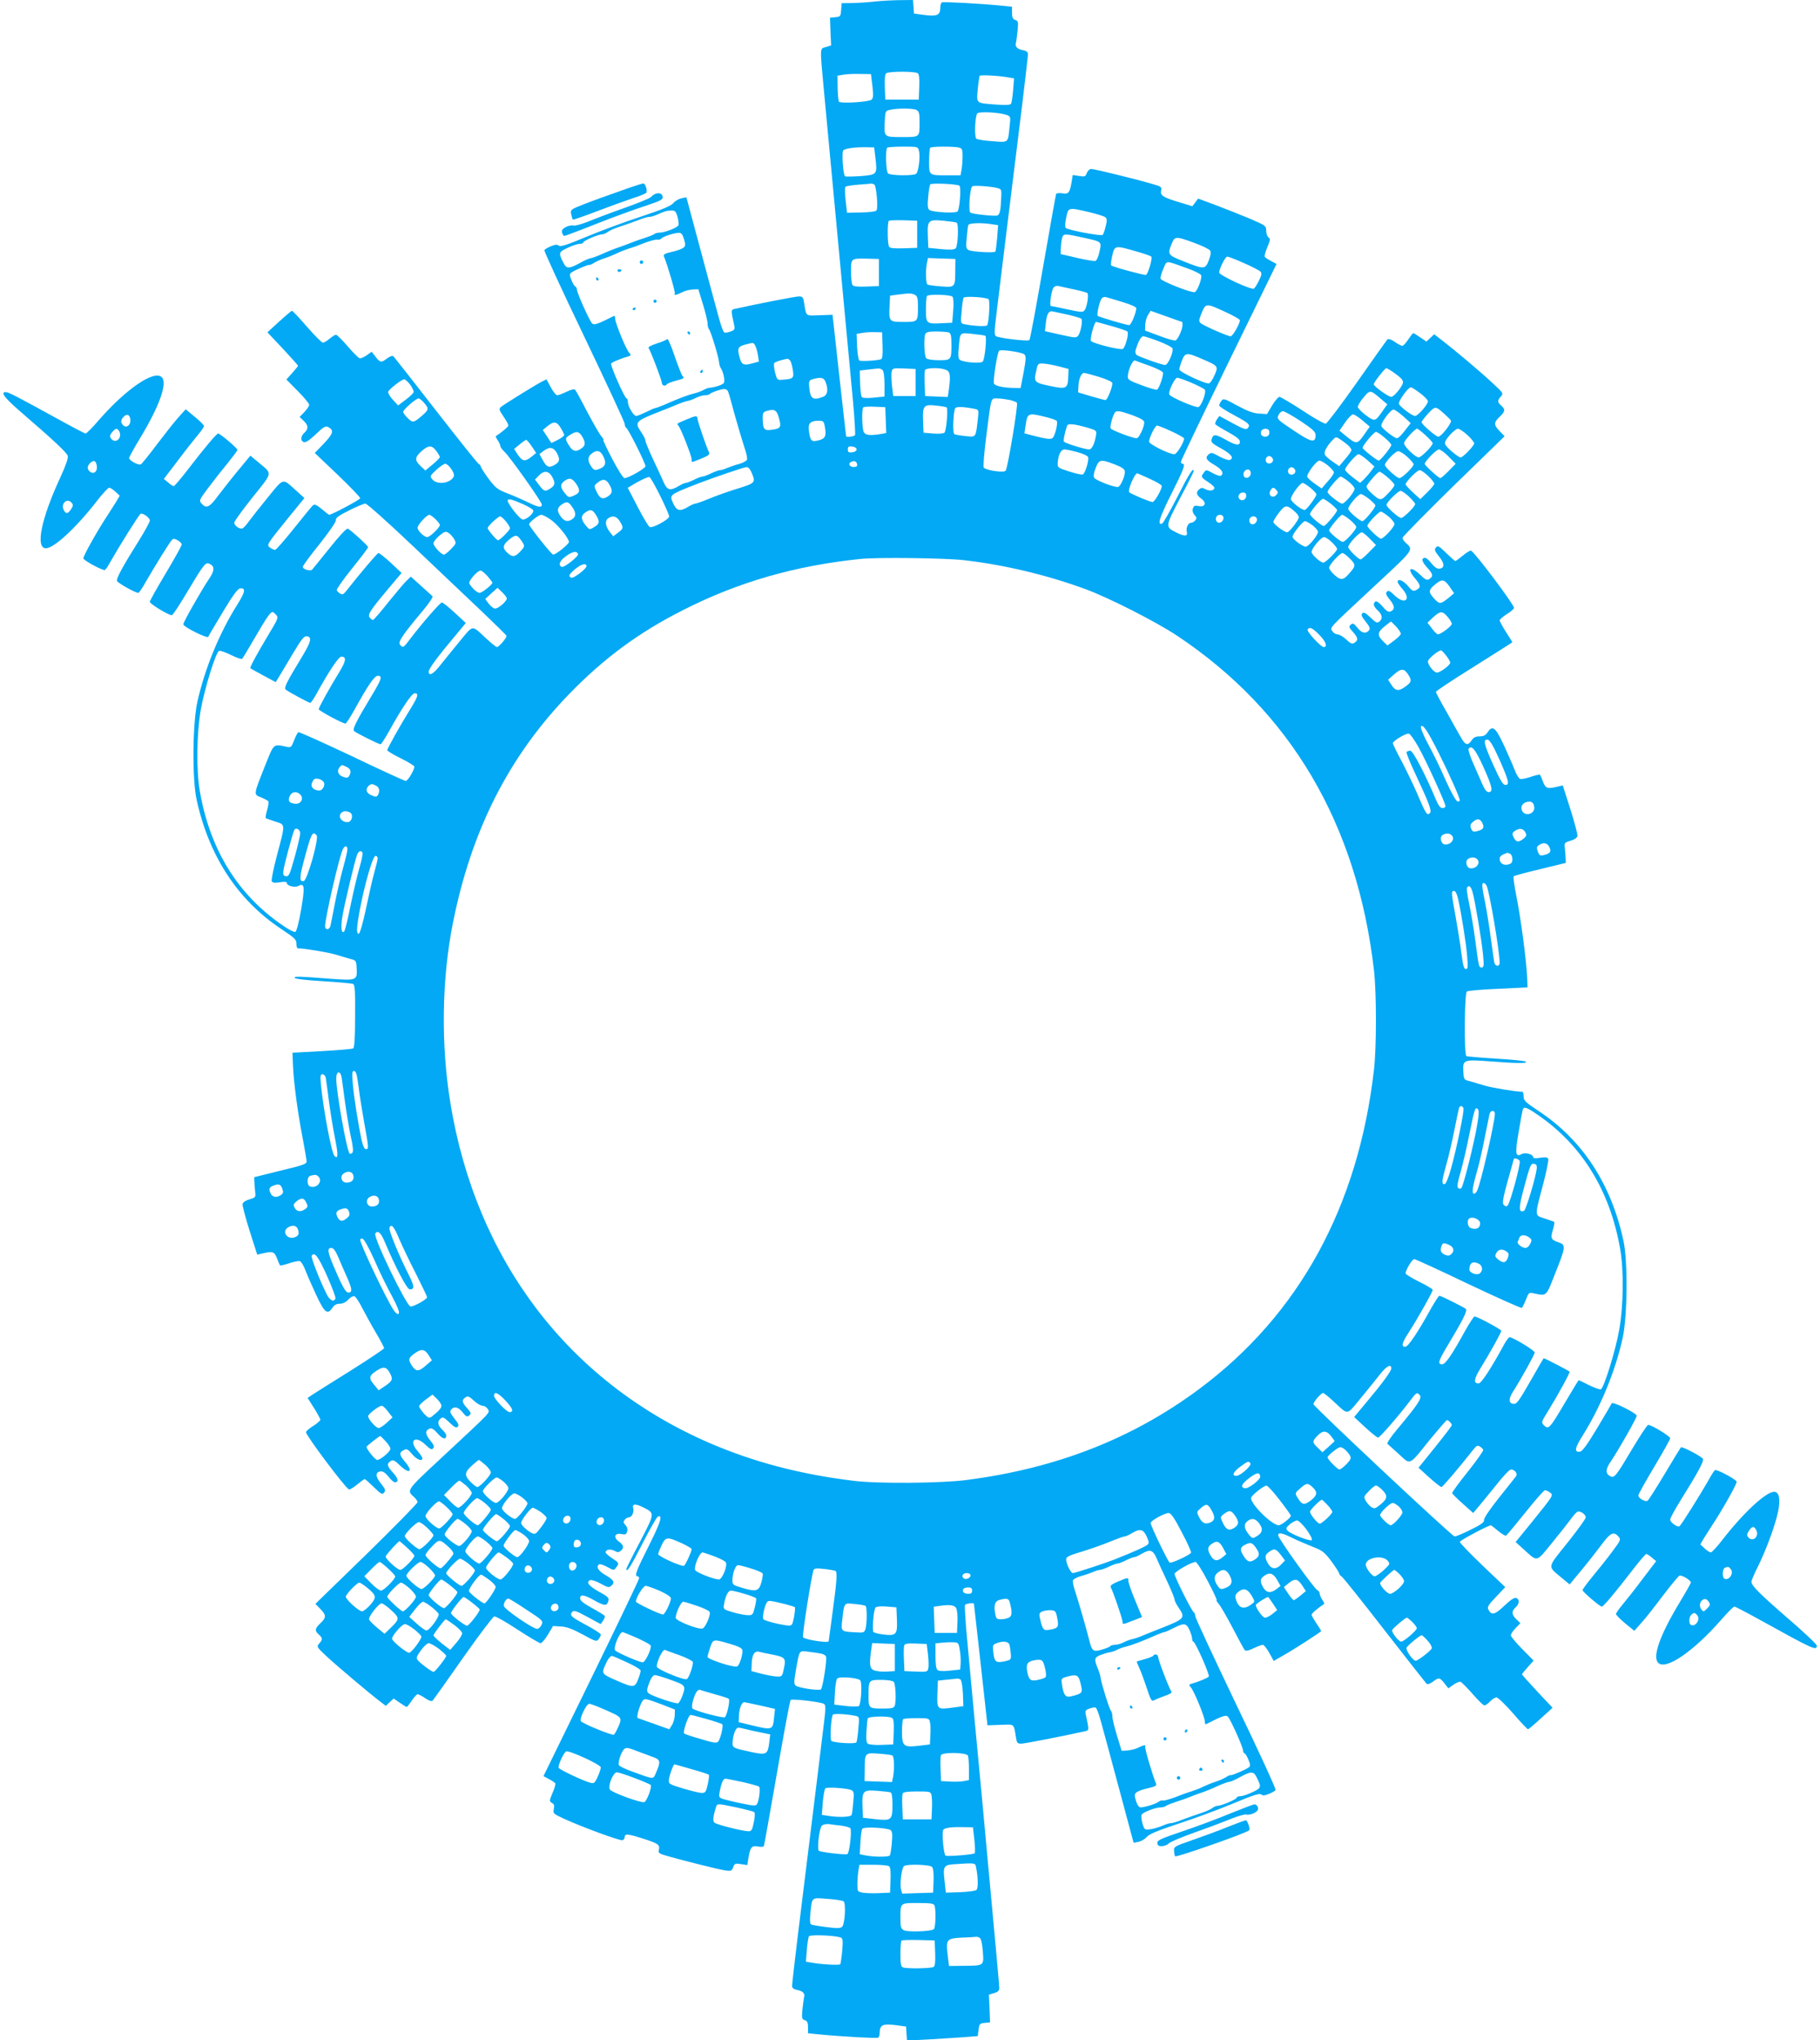 <?xml version="1.0" standalone="no"?>
<!DOCTYPE svg PUBLIC "-//W3C//DTD SVG 20010904//EN"
 "http://www.w3.org/TR/2001/REC-SVG-20010904/DTD/svg10.dtd">
<svg version="1.0" xmlns="http://www.w3.org/2000/svg"
 width="1142pt" height="1280pt" viewBox="0 0 1142 1280"
 preserveAspectRatio="xMidYMid meet">
<g transform="translate(0,1280) scale(0.1,-0.1)"
fill="#03a9f4" stroke="none">
<path d="M5485 12790 c-33 -4 -92 -8 -132 -9 l-72 -1 -3 -42 c-3 -41 -5 -43
-37 -46 l-33 -3 3 -87 4 -87 -32 -10 c-40 -11 -39 6 -13 -275 25 -263 77 -817
90 -960 14 -147 66 -713 91 -973 11 -119 17 -222 14 -227 -5 -9 -53 -15 -56
-7 0 1 -20 173 -43 382 l-42 380 -82 -3 c-91 -3 -82 -10 -97 81 -5 32 -9 37
-33 37 -21 0 -257 -46 -401 -78 -25 -5 -25 -8 -5 -99 6 -29 4 -34 -22 -43 -15
-6 -33 -9 -39 -6 -6 2 -21 42 -33 87 -13 46 -64 236 -114 422 l-91 339 -31 -6
c-17 -4 -40 -17 -51 -30 -14 -18 -70 -41 -203 -85 -101 -33 -255 -90 -343
-127 -122 -51 -162 -64 -173 -55 -10 8 -22 7 -49 -4 -20 -8 -38 -19 -41 -24
-4 -5 109 -249 249 -541 140 -293 255 -540 255 -550 0 -11 5 -22 10 -25 14 -9
120 -221 120 -240 0 -14 -107 -75 -132 -75 -7 0 -42 54 -76 120 -35 66 -60
120 -56 120 4 0 -2 10 -13 23 -11 12 -50 81 -88 152 -37 72 -71 134 -76 139
-6 6 -26 2 -54 -12 -25 -12 -51 -22 -59 -22 -7 0 -25 22 -40 50 l-27 50 -32
-16 c-45 -24 -239 -144 -256 -159 -11 -11 -8 -20 18 -58 17 -25 31 -50 31 -56
0 -8 -37 -40 -79 -68 -2 -1 4 -14 13 -27 9 -14 16 -30 16 -36 0 -6 11 -21 24
-33 34 -31 236 -316 236 -333 0 -21 -24 -17 -88 15 -31 15 -88 40 -127 55 -62
24 -75 34 -117 89 -25 34 -48 69 -50 77 -2 8 -8 17 -15 20 -7 3 -127 154 -268
335 -141 182 -261 334 -266 339 -5 6 -20 2 -39 -12 -38 -29 -44 -28 -73 9
l-25 32 -31 -22 c-17 -12 -37 -21 -44 -19 -8 2 -42 36 -76 76 -34 39 -67 72
-73 72 -5 0 -23 -11 -40 -25 -16 -14 -35 -25 -42 -25 -7 0 -52 45 -100 100
-47 55 -90 100 -94 100 -4 0 -40 -31 -81 -68 l-73 -67 96 -102 c53 -57 96
-105 96 -108 0 -3 -17 -23 -37 -46 l-36 -40 71 -72 c40 -40 72 -79 72 -87 0
-8 -14 -28 -30 -45 l-30 -31 25 -24 c30 -28 32 -51 5 -75 -24 -22 -26 -51 -4
-59 12 -4 35 11 75 49 49 47 62 54 78 46 38 -21 33 -40 -26 -103 l-58 -60 143
-136 c79 -76 143 -142 142 -148 0 -9 -179 -104 -195 -104 -2 0 -22 16 -45 35
-32 27 -46 33 -56 25 -7 -6 -61 -72 -120 -146 -59 -74 -112 -134 -118 -134 -7
0 -21 6 -31 14 -24 17 -24 16 113 186 l102 125 -53 48 c-86 78 -75 81 -175
-42 -49 -60 -102 -127 -118 -149 -16 -23 -35 -44 -42 -47 -18 -7 -52 16 -52
36 0 8 52 80 115 159 130 163 127 143 33 222 l-47 39 -73 -88 c-40 -48 -97
-121 -127 -160 -56 -77 -76 -86 -106 -53 -17 19 -16 22 40 97 32 43 87 113
122 155 34 43 63 81 63 85 0 11 -109 103 -121 103 -10 0 -81 -84 -191 -227
-44 -57 -83 -103 -88 -103 -5 0 -21 10 -35 23 l-27 22 87 114 c47 63 104 135
126 161 21 25 39 51 39 57 0 6 -26 32 -58 58 l-57 47 -46 -51 c-25 -28 -85
-104 -135 -170 -49 -66 -95 -122 -101 -125 -16 -6 -73 25 -73 40 0 6 32 64 72
130 119 198 170 341 133 377 -47 48 -224 -73 -396 -270 -39 -46 -76 -83 -82
-83 -5 0 -78 38 -161 84 -262 144 -323 176 -340 176 -36 0 -8 -37 104 -133
195 -168 278 -246 285 -267 4 -13 -11 -58 -45 -132 -121 -260 -160 -448 -92
-448 51 0 192 131 321 298 35 45 69 82 76 82 7 0 24 -11 39 -25 l27 -25 -22
-38 c-13 -20 -35 -55 -49 -77 -65 -97 -161 -268 -157 -279 7 -16 125 -79 136
-72 5 3 24 32 41 64 51 89 171 282 182 288 13 8 58 -24 58 -42 0 -9 -29 -62
-63 -117 -108 -172 -149 -248 -143 -262 5 -13 115 -75 134 -75 4 0 25 30 46
68 55 96 147 244 162 261 11 13 17 13 39 1 14 -7 25 -19 25 -27 0 -7 -45 -88
-100 -180 -55 -92 -100 -172 -100 -179 0 -13 117 -84 138 -84 6 0 48 64 95
143 110 184 117 193 145 178 30 -16 28 -44 -7 -94 -46 -68 -161 -270 -161
-284 0 -16 152 -92 157 -78 2 6 43 75 91 155 63 105 93 146 108 148 38 5 33
-22 -18 -103 -113 -179 -204 -403 -250 -610 -30 -138 -33 -485 -4 -614 77
-352 257 -627 528 -808 86 -57 98 -68 98 -94 0 -16 3 -29 8 -29 41 0 189 -25
237 -39 33 -10 76 -23 95 -28 34 -8 35 -11 38 -59 4 -75 0 -77 -165 -65 -209
16 -222 16 -225 6 -2 -6 71 -15 174 -21 97 -6 184 -14 192 -17 13 -5 15 -36
14 -202 0 -134 -4 -198 -12 -203 -6 -4 -94 -11 -196 -17 l-185 -10 3 -75 c4
-104 28 -290 59 -450 14 -74 26 -144 27 -155 1 -18 -18 -25 -164 -60 l-165
-41 1 -29 c1 -17 3 -45 5 -64 4 -33 2 -35 -36 -46 -24 -7 -41 -19 -43 -29 -2
-10 18 -85 44 -168 l48 -150 31 7 c66 16 76 13 93 -30 8 -22 17 -42 19 -44 2
-3 28 3 58 13 29 10 60 16 67 13 8 -3 24 -29 35 -59 11 -29 42 -99 68 -155 52
-111 70 -125 101 -78 11 17 25 25 46 25 18 0 38 9 53 26 14 15 31 24 39 21 9
-4 31 -38 50 -76 20 -38 58 -108 86 -155 27 -46 50 -89 50 -95 0 -5 -96 -69
-212 -142 -117 -73 -225 -141 -240 -151 l-28 -19 40 -63 c22 -35 40 -68 40
-74 0 -5 -20 -23 -45 -39 -25 -15 -45 -33 -45 -39 0 -21 240 -341 269 -359 5
-3 28 11 51 30 23 19 45 35 48 35 4 0 29 -23 58 -51 45 -44 52 -48 64 -34 11
13 8 22 -19 56 -36 44 -37 72 -4 77 15 2 30 -8 50 -32 15 -20 33 -36 40 -36
27 0 23 23 -12 61 -38 42 -40 55 -12 73 13 8 24 3 55 -27 62 -60 88 -42 32 23
-35 42 -37 56 -8 71 20 11 26 8 54 -25 30 -35 64 -48 64 -25 0 6 -14 27 -31
46 -57 66 -13 100 51 38 30 -29 39 -33 48 -22 9 10 4 22 -19 50 -32 39 -33 62
-2 74 12 5 26 -5 49 -31 31 -36 54 -41 54 -12 0 7 -11 23 -25 36 -29 27 -32
52 -10 70 14 11 22 7 55 -25 31 -30 43 -36 52 -27 9 9 4 21 -21 52 -26 33 -30
44 -21 55 20 24 47 17 73 -17 22 -27 28 -30 41 -19 14 12 13 17 -15 48 -32 37
-33 50 -6 67 13 8 23 4 50 -22 18 -17 43 -32 55 -32 12 0 26 -10 33 -21 13
-25 32 -5 -288 -303 -226 -210 -223 -206 -174 -250 12 -11 21 -25 21 -31 0 -7
-144 -154 -320 -326 l-321 -312 31 -32 c38 -39 38 -54 0 -90 -35 -34 -37 -46
-10 -70 25 -22 25 -33 2 -58 -16 -19 -15 -21 48 -80 67 -62 266 -230 333 -281
l38 -29 24 23 25 23 38 -26 c21 -15 41 -27 44 -27 3 0 17 18 32 40 14 22 31
40 37 40 5 0 27 -11 47 -25 25 -17 40 -21 47 -15 5 6 91 126 190 268 99 141
188 258 196 260 9 2 75 -35 147 -83 72 -47 137 -85 144 -85 7 0 28 24 46 54
l32 54 49 -3 c37 -2 72 -15 137 -50 82 -45 88 -47 101 -29 7 10 13 23 13 28 0
6 -41 33 -90 59 -98 53 -107 61 -90 83 11 12 24 8 96 -31 l83 -45 15 21 c8 12
13 26 10 31 -3 4 -39 27 -80 49 -52 29 -74 46 -74 60 0 27 25 24 87 -11 60
-34 78 -37 87 -14 11 28 7 33 -59 69 -63 36 -80 60 -51 71 8 3 37 -7 65 -22
42 -24 52 -26 65 -15 27 22 18 38 -34 68 -47 27 -63 54 -40 68 6 3 28 -4 51
-17 40 -22 41 -22 55 -3 20 27 19 29 -26 59 -22 14 -40 31 -40 36 0 18 30 23
55 10 20 -11 27 -11 40 0 22 18 19 36 -12 58 -36 26 -26 56 16 47 24 -5 30 -2
36 15 4 14 1 28 -10 41 -15 15 -15 21 -5 34 7 8 18 15 26 15 19 0 34 33 27 58
-7 28 14 29 66 3 70 -36 71 -33 -23 -214 -48 -90 -86 -167 -86 -170 0 -30 30
17 101 158 46 90 90 167 97 170 32 12 18 -34 -57 -184 -79 -157 -92 -191 -71
-191 6 0 10 -6 10 -13 0 -7 -135 -289 -300 -627 l-300 -614 34 -18 c19 -10 37
-22 40 -27 3 -4 -4 -32 -17 -60 -21 -50 -21 -53 -4 -63 14 -7 17 -17 12 -38
-6 -28 -3 -30 61 -60 125 -57 356 -141 370 -136 8 3 14 12 14 21 0 21 22 19
115 -11 94 -30 107 -39 99 -69 -5 -21 0 -25 53 -40 89 -26 313 -82 360 -90 40
-6 44 -5 53 19 9 24 13 26 49 20 l40 -6 6 38 c12 74 21 86 59 79 18 -4 36 -3
39 2 2 4 39 211 82 458 43 248 81 454 86 459 8 9 190 -12 210 -25 10 -6 10
-31 0 -111 -11 -92 -62 -511 -166 -1350 -19 -158 -35 -296 -35 -307 0 -15 9
-22 34 -27 34 -6 49 -23 41 -46 -2 -7 -6 -41 -10 -75 -5 -56 -4 -62 15 -68 15
-5 20 -15 20 -44 l0 -38 68 -7 c156 -15 363 -26 372 -21 6 4 10 19 10 34 0 46
21 55 98 45 l67 -9 3 -44 3 -44 132 7 c73 4 173 11 222 14 l90 7 5 40 c5 37 8
40 39 43 l33 3 -3 87 -4 87 33 10 c24 7 32 15 32 32 0 21 -18 213 -110 1208
-17 176 -39 415 -50 530 -11 116 -29 310 -40 433 -12 122 -18 227 -15 232 5 9
53 15 56 8 0 -2 20 -174 43 -383 l42 -380 82 3 c91 3 82 10 97 -80 5 -33 9
-38 33 -38 21 0 257 46 401 78 25 5 25 8 5 99 -6 29 -4 34 22 43 15 6 33 9 39
6 6 -2 21 -42 33 -87 13 -46 64 -236 114 -422 l91 -339 31 6 c17 4 40 17 51
30 14 18 70 41 203 85 101 33 255 90 343 127 122 51 162 64 173 55 10 -8 22
-7 49 4 20 8 38 19 41 24 4 5 -108 249 -249 541 -140 293 -255 540 -255 550 0
10 -5 22 -10 25 -14 9 -120 221 -120 240 0 14 107 75 132 75 7 0 42 -54 76
-120 35 -66 60 -120 56 -120 -4 0 2 -10 13 -23 11 -12 50 -80 88 -152 37 -71
71 -134 76 -139 6 -6 26 -2 54 12 25 12 51 22 59 22 7 0 25 -23 40 -50 l28
-51 56 32 c73 41 242 150 242 156 0 2 -14 24 -30 48 -16 24 -30 48 -30 54 0 8
37 40 79 68 2 1 -4 14 -13 27 -9 14 -16 32 -16 40 0 7 -6 16 -14 19 -18 7
-246 325 -246 344 0 20 25 16 88 -16 31 -15 89 -40 127 -55 62 -24 75 -34 117
-89 25 -34 48 -69 50 -77 2 -8 8 -17 15 -20 7 -3 127 -153 268 -335 141 -181
261 -334 266 -339 5 -6 20 -2 39 12 38 29 44 28 73 -9 l25 -32 31 22 c17 12
37 21 45 19 7 -2 41 -36 75 -75 35 -40 68 -73 75 -73 7 0 23 11 36 25 13 14
31 25 40 25 9 0 56 -45 104 -100 47 -55 90 -100 94 -100 4 1 40 31 80 68 l74
67 -96 102 c-53 57 -96 105 -96 108 0 3 17 23 37 46 l36 40 -71 72 c-40 40
-72 79 -72 87 0 8 14 28 30 45 l30 31 -25 24 c-30 28 -32 51 -5 75 24 22 26
51 4 59 -12 4 -35 -11 -75 -49 -60 -57 -79 -62 -100 -24 -8 16 -1 29 48 80
l58 61 -143 136 c-79 76 -143 142 -142 148 0 9 179 104 195 104 2 0 22 -16 45
-35 23 -19 46 -33 50 -30 5 3 59 68 121 145 61 77 117 140 123 140 7 0 21 -6
31 -14 24 -17 24 -16 -113 -186 l-102 -125 53 -48 c86 -78 75 -81 175 42 49
60 102 127 118 149 16 23 35 44 42 47 18 7 52 -16 52 -36 0 -8 -52 -80 -115
-159 -130 -163 -127 -143 -33 -222 l47 -39 73 88 c40 48 97 121 127 161 56 76
76 85 106 52 17 -19 16 -22 -40 -97 -32 -43 -87 -112 -122 -154 -35 -43 -63
-81 -63 -86 0 -10 108 -103 121 -103 10 0 81 84 191 227 44 57 83 103 88 103
5 0 21 -10 35 -23 l27 -22 -87 -114 c-47 -63 -104 -135 -126 -161 -21 -25 -39
-51 -39 -57 0 -6 26 -32 57 -58 l58 -47 47 53 c27 30 87 107 135 171 49 64 94
119 101 122 14 6 72 -29 72 -43 0 -4 -32 -61 -72 -127 -123 -204 -171 -340
-133 -377 47 -48 221 71 395 270 40 46 77 83 83 83 5 0 78 -38 161 -84 336
-186 356 -195 356 -161 0 8 -80 84 -179 169 -184 160 -231 207 -231 232 0 8
17 49 39 92 52 104 110 262 128 347 16 80 7 125 -25 125 -51 0 -192 -131 -321
-297 -35 -46 -69 -83 -76 -83 -7 0 -24 11 -39 25 l-27 25 22 38 c13 20 35 55
49 77 65 97 161 268 157 279 -7 16 -125 79 -136 72 -5 -3 -24 -32 -41 -64 -51
-89 -171 -282 -182 -288 -13 -8 -58 24 -58 42 0 9 29 62 63 117 108 173 149
248 143 263 -5 14 -132 81 -139 73 -2 -2 -48 -77 -101 -166 -54 -90 -102 -166
-108 -169 -14 -9 -58 16 -58 33 0 7 45 88 100 180 55 92 100 172 100 179 0 13
-117 84 -138 84 -6 0 -48 -64 -95 -142 -110 -185 -117 -194 -145 -179 -30 16
-28 44 7 94 46 68 161 270 161 284 0 16 -152 92 -157 78 -2 -5 -43 -75 -91
-155 -63 -105 -93 -146 -108 -148 -38 -5 -33 22 18 103 112 179 204 403 250
611 30 138 33 485 4 613 -77 353 -256 627 -528 808 -86 57 -98 68 -98 94 0 16
-3 29 -8 29 -41 0 -189 25 -237 39 -33 10 -76 23 -95 28 -34 8 -35 11 -38 59
-4 75 0 77 165 65 170 -13 240 -14 228 -2 -6 5 -90 13 -187 19 -97 6 -182 13
-187 16 -15 9 -12 393 3 405 6 5 94 13 196 17 l185 9 -3 70 c-5 103 -40 368
-67 502 -13 65 -21 121 -17 125 4 4 79 24 167 45 l160 39 -1 29 c-1 17 -3 45
-5 64 -4 33 -2 35 36 46 24 7 41 19 43 29 2 10 -18 85 -44 168 l-48 150 -31
-7 c-66 -16 -76 -13 -93 30 -8 22 -17 42 -19 44 -2 3 -28 -3 -58 -13 -29 -10
-60 -16 -67 -13 -8 3 -24 29 -35 59 -11 29 -42 99 -68 156 -52 110 -70 124
-101 77 -12 -18 -25 -25 -50 -25 -25 0 -38 -7 -50 -25 -23 -35 -40 -31 -67 18
-13 23 -54 95 -90 160 -37 64 -67 121 -67 126 0 5 96 69 213 142 116 73 224
141 239 151 l28 19 -40 63 c-22 35 -40 68 -40 74 0 5 20 23 45 39 25 15 45 33
45 39 0 21 -240 341 -269 359 -5 3 -28 -11 -51 -30 -23 -19 -45 -35 -48 -35
-4 0 -29 23 -58 51 -45 44 -52 48 -64 34 -11 -13 -8 -22 19 -56 36 -44 37 -72
4 -77 -15 -2 -30 8 -50 32 -15 20 -33 36 -40 36 -27 0 -23 -23 12 -61 38 -42
40 -55 12 -73 -13 -8 -24 -3 -55 27 -62 60 -88 42 -32 -23 35 -42 37 -56 8
-71 -20 -11 -26 -8 -54 25 -30 35 -64 48 -64 25 0 -6 14 -27 31 -46 57 -66 13
-100 -51 -38 -30 29 -39 33 -48 22 -9 -10 -4 -22 19 -50 32 -39 33 -62 3 -74
-12 -5 -27 5 -49 32 -19 22 -37 35 -44 31 -18 -11 -13 -31 14 -56 29 -27 32
-52 10 -70 -14 -11 -22 -7 -55 25 -31 30 -43 36 -52 27 -9 -9 -4 -21 21 -52
26 -33 30 -44 21 -55 -20 -24 -47 -17 -73 17 -22 27 -28 30 -41 19 -14 -12
-13 -17 15 -48 32 -37 33 -50 6 -67 -13 -8 -23 -4 -50 22 -18 17 -43 32 -55
32 -12 0 -26 10 -33 21 -13 25 -32 5 288 303 226 210 223 206 174 250 -12 11
-21 25 -21 31 0 7 144 153 320 326 l321 312 -31 32 c-38 39 -38 54 0 90 35 34
37 46 10 70 -25 22 -25 33 -2 58 16 19 15 21 -53 84 -78 73 -233 203 -313 265
l-53 41 -24 -23 -25 -23 -38 26 c-21 15 -41 27 -44 27 -3 0 -17 -18 -32 -40
-14 -22 -31 -40 -37 -40 -5 0 -27 11 -47 25 -25 17 -40 21 -47 15 -5 -6 -91
-126 -190 -268 -99 -141 -188 -258 -196 -260 -9 -2 -75 35 -147 83 -72 47
-137 85 -144 85 -7 0 -28 -24 -46 -54 l-32 -54 -49 3 c-37 2 -72 15 -137 50
-82 45 -88 47 -101 29 -7 -10 -13 -23 -13 -28 0 -6 41 -33 90 -59 98 -53 107
-61 90 -83 -11 -12 -24 -8 -96 31 l-83 45 -15 -21 c-8 -12 -13 -26 -10 -31 3
-4 39 -27 80 -49 52 -29 74 -46 74 -60 0 -27 -25 -24 -87 11 -60 34 -78 37
-87 14 -11 -28 -7 -33 59 -69 63 -36 80 -60 51 -71 -8 -3 -37 7 -65 22 -42 24
-52 26 -65 15 -27 -22 -18 -38 34 -68 47 -27 63 -54 40 -68 -6 -3 -28 4 -51
17 -40 22 -41 22 -55 3 -20 -27 -19 -29 26 -59 22 -14 40 -31 40 -36 0 -18
-30 -23 -55 -10 -20 11 -27 11 -40 0 -22 -18 -19 -36 12 -58 36 -26 26 -56
-16 -47 -24 5 -30 2 -36 -15 -4 -14 -1 -28 10 -41 15 -15 15 -21 5 -34 -7 -8
-18 -15 -26 -15 -19 0 -34 -33 -27 -58 7 -28 -14 -29 -66 -3 -70 36 -71 33 23
214 48 90 86 167 86 170 0 30 -30 -17 -101 -158 -46 -90 -90 -167 -97 -170
-32 -12 -18 34 57 184 79 157 92 191 71 191 -5 0 -10 6 -10 13 0 7 135 289
300 627 l300 614 -34 18 c-19 10 -37 22 -40 27 -3 4 4 32 16 60 19 45 20 53 8
61 -8 5 -15 24 -15 42 0 31 -3 33 -100 75 -55 23 -151 61 -214 85 l-113 42
-18 -24 -18 -24 -79 24 c-104 31 -125 44 -117 74 5 22 1 26 -53 41 -93 28
-366 95 -386 95 -10 0 -22 -11 -27 -25 -9 -23 -13 -25 -49 -19 l-40 6 -6 -38
c-12 -73 -20 -84 -58 -77 -19 3 -37 1 -40 -3 -2 -5 -39 -211 -82 -459 -43
-247 -81 -454 -86 -459 -8 -9 -190 12 -210 25 -10 6 -10 31 0 111 11 92 62
511 166 1350 19 158 35 296 35 307 0 15 -9 22 -34 27 -34 6 -49 23 -41 47 2 6
6 40 10 74 5 56 4 62 -15 68 -15 5 -20 15 -20 45 l0 38 -62 6 c-139 14 -369
26 -378 21 -6 -4 -10 -19 -10 -34 0 -46 -21 -55 -98 -45 l-67 9 -3 43 -3 42
-92 -1 c-51 -1 -119 -5 -152 -9z m273 -449 c9 -5 12 -30 10 -87 l-3 -79 -105
0 -105 0 -3 79 c-2 57 1 82 10 87 7 5 51 9 98 9 47 0 91 -4 98 -9z m-284 -79
c7 -59 6 -76 -5 -87 -15 -15 -192 -26 -205 -13 -3 4 -7 42 -8 85 l-1 78 35 6
c19 4 67 6 105 5 l70 -1 9 -73z m860 51 l29 -5 -6 -74 c-3 -40 -9 -79 -13 -85
-5 -8 -32 -10 -96 -5 -126 10 -121 5 -113 95 4 42 10 80 12 85 5 8 127 1 187
-11z m-583 -203 c16 -9 19 -22 19 -75 0 -98 3 -95 -111 -95 -114 0 -113 -1
-107 105 3 57 4 60 33 66 49 11 145 10 166 -1z m567 -32 c23 -8 24 -11 17 -71
-11 -107 -4 -101 -108 -93 -50 3 -96 11 -101 16 -13 13 -8 140 6 158 12 14
141 7 186 -10z m-825 -268 c12 -106 12 -106 -94 -115 -50 -3 -93 -4 -97 -1
-12 13 -21 150 -11 162 11 13 78 22 154 20 l40 -1 8 -65z m273 44 c10 -37 -3
-136 -18 -145 -20 -13 -162 -11 -176 3 -13 13 -17 149 -5 161 3 4 48 7 99 7
92 0 94 0 100 -26z m252 20 c19 -5 22 -13 22 -53 0 -25 -3 -63 -6 -83 l-7 -38
-82 0 c-118 0 -115 -2 -115 89 0 43 3 81 7 84 8 9 150 9 181 1z m-532 -232
c13 -8 25 -145 14 -162 -5 -7 -40 -12 -96 -13 l-89 -2 -9 78 c-5 43 -5 81 -1
85 3 4 39 10 78 13 40 3 77 6 82 7 6 1 15 -2 21 -6z m534 -7 c12 -7 2 -144
-11 -161 -11 -14 -158 -6 -178 9 -10 9 -12 28 -7 81 3 37 9 73 13 79 6 10 165
3 183 -8z m235 -14 c30 -8 30 -9 27 -67 -3 -76 -9 -101 -24 -106 -16 -6 -154
8 -169 18 -14 8 -3 155 12 165 11 7 111 0 154 -10z m579 -152 c50 -12 96 -26
103 -33 9 -8 10 -22 1 -56 -6 -25 -14 -49 -19 -54 -8 -9 -218 30 -232 44 -5 4
-4 33 3 64 14 66 11 66 144 35z m-2583 -28 c6 -22 9 -46 6 -54 -6 -16 -87 -47
-122 -47 -11 0 -25 -4 -30 -9 -6 -5 -35 -16 -65 -26 -30 -9 -68 -23 -85 -30
-16 -7 -48 -18 -70 -26 -22 -7 -68 -25 -103 -41 -34 -15 -68 -28 -75 -28 -8 0
-38 -13 -68 -30 -67 -37 -85 -37 -102 -2 -34 65 -33 70 25 97 29 14 63 25 76
25 12 0 22 4 22 9 0 10 95 51 119 51 9 0 25 7 35 15 10 8 42 22 70 31 28 9 79
27 114 40 34 14 68 24 75 23 6 -1 28 5 47 13 54 24 63 26 92 27 23 1 29 -5 39
-38z m1504 -111 l0 -85 -84 -3 c-61 -2 -87 1 -92 10 -11 16 -12 152 -2 162 4
4 46 5 93 4 l85 -3 0 -85z m248 73 c14 -8 8 -150 -7 -162 -10 -8 -37 -9 -92
-4 l-79 8 -3 73 c-4 100 2 106 98 97 41 -4 78 -9 83 -12z m221 -10 l39 -6 -6
-80 c-4 -44 -9 -83 -12 -86 -9 -9 -147 -1 -167 10 -16 9 -18 19 -12 77 3 37 7
73 10 80 4 13 82 16 148 5z m-1932 -94 c11 -37 10 -43 -6 -55 -10 -7 -43 -19
-73 -25 -43 -10 -52 -16 -47 -28 22 -52 73 -225 68 -232 -8 -14 9 -11 46 7 18
10 49 17 68 18 l34 1 29 -95 c16 -52 29 -106 29 -121 0 -14 4 -29 9 -35 11
-11 62 -179 63 -208 1 -11 5 -25 8 -31 20 -28 31 -86 21 -99 -10 -12 -58 -27
-96 -30 -5 -1 -20 -7 -31 -13 -12 -7 -39 -17 -60 -22 -37 -9 -96 -31 -191 -73
-24 -10 -46 -18 -50 -18 -5 0 -30 -11 -58 -25 -27 -13 -56 -25 -63 -25 -16 0
-52 59 -52 88 0 12 -4 22 -8 22 -12 0 -104 208 -97 219 4 8 64 33 114 47 11 4
11 7 -2 22 -20 23 -87 186 -87 213 0 11 -3 19 -7 17 -103 -52 -125 -60 -138
-47 -17 18 -95 192 -95 212 0 8 -4 17 -10 19 -5 2 -16 19 -24 40 -12 29 -13
38 -3 46 16 14 106 52 115 50 4 -2 18 5 32 14 14 9 43 21 65 28 22 7 56 21 75
30 19 10 53 23 75 30 22 6 69 23 103 37 35 13 70 22 77 19 7 -2 18 1 24 7 14
14 76 34 108 36 18 1 25 -7 35 -40z m2523 6 c99 -22 98 -22 84 -84 -6 -29 -17
-55 -25 -58 -7 -3 -60 6 -116 19 l-103 24 1 35 c1 20 4 48 8 64 8 31 13 31
151 0z m679 -29 c50 -18 94 -40 99 -48 7 -10 4 -30 -8 -61 -22 -58 -29 -58
-155 -8 -104 41 -106 43 -76 116 18 43 26 43 140 1z m-369 -52 c50 -14 94 -29
99 -34 9 -9 -19 -106 -33 -115 -8 -4 -209 50 -219 60 -3 3 0 30 7 60 15 66 17
66 146 29z m681 -75 c51 -22 98 -47 104 -54 8 -10 6 -24 -11 -57 -12 -24 -26
-46 -31 -49 -16 -10 -218 84 -218 101 1 25 38 100 51 100 6 0 54 -18 105 -41z
m-2291 -59 l0 -85 -79 -3 c-57 -2 -82 1 -87 10 -5 7 -9 45 -9 85 0 83 -2 82
105 80 l70 -2 0 -85z m479 15 c0 -108 -1 -109 -89 -102 -41 3 -79 8 -85 12
-11 7 -13 85 -4 134 l7 32 86 -3 86 -3 -1 -70z m1454 12 c46 -16 86 -36 89
-44 7 -18 -24 -100 -40 -106 -19 -7 -212 69 -215 85 -1 8 6 36 18 62 23 54 9
53 148 3z m-713 -132 c44 -9 84 -20 88 -24 10 -10 -2 -86 -17 -107 -11 -15
-20 -14 -109 5 -53 12 -100 21 -103 21 -11 0 4 101 17 116 7 8 19 12 28 10 9
-2 52 -12 96 -21z m-994 -35 c16 -9 19 -22 19 -75 0 -95 0 -95 -91 -95 -91 0
-92 2 -87 105 l3 60 45 6 c73 10 90 10 111 -1z m236 -12 c6 -8 8 -44 4 -88
l-6 -75 -60 -3 c-103 -5 -105 -4 -105 87 0 43 3 81 7 84 12 13 150 8 160 -5z
m226 -15 c10 -6 3 -146 -9 -164 -5 -9 -84 -5 -143 7 -23 5 -24 7 -17 80 3 42
9 80 12 86 7 11 137 4 157 -9z m840 -18 c51 -15 87 -31 87 -39 0 -27 -33 -106
-44 -106 -18 0 -190 51 -198 58 -8 8 11 91 25 110 5 7 17 10 26 8 9 -2 55 -16
104 -31z m654 -66 c45 -21 83 -43 83 -48 0 -23 -45 -101 -58 -101 -19 0 -174
68 -190 84 -10 10 -9 20 4 52 31 75 26 75 161 13z m-994 -14 c42 -10 80 -21
83 -26 8 -14 -5 -84 -20 -104 -12 -16 -18 -16 -111 5 l-98 22 6 56 c6 56 19
75 47 67 8 -2 50 -11 93 -20z m715 -45 c1 0 2 -8 2 -19 0 -28 -29 -91 -44 -97
-7 -3 -53 10 -102 29 l-89 33 1 37 c1 20 9 48 18 61 l16 26 98 -35 c53 -19 98
-35 100 -35z m-443 -26 c50 -14 94 -29 99 -34 11 -11 -11 -95 -28 -109 -12
-10 -181 32 -200 49 -9 9 20 120 32 120 4 0 48 -12 97 -26z m-1437 -122 c2
-60 -1 -83 -10 -86 -27 -9 -125 -14 -136 -8 -5 4 -12 43 -14 87 l-3 80 35 6
c19 4 55 6 80 5 l45 -1 3 -83z m416 82 c12 -5 16 -21 16 -74 0 -99 -1 -100
-79 -100 -39 0 -72 5 -79 12 -12 12 -17 124 -6 152 5 12 21 16 69 16 35 0 70
-3 79 -6z m229 -21 c10 -6 -3 -145 -16 -161 -11 -15 -123 -6 -145 11 -9 7 -11
28 -6 76 9 99 4 94 87 86 39 -4 75 -9 80 -12z m1087 -34 c45 -17 84 -37 87
-45 8 -22 -28 -104 -46 -104 -20 0 -161 50 -179 63 -7 6 -10 19 -6 31 16 54
34 86 48 86 8 0 51 -14 96 -31z m-2531 -28 c6 -10 13 -37 17 -59 l6 -41 -42
-11 c-55 -15 -67 -9 -80 41 -15 54 -9 65 37 77 53 14 51 14 62 -7z m1689 -55
c11 -11 10 -31 -5 -112 l-19 -99 -44 1 c-64 1 -117 13 -123 27 -7 20 21 199
33 207 15 9 143 -10 158 -24z m1114 -28 c103 -44 104 -46 79 -102 -11 -25 -26
-49 -34 -51 -18 -8 -187 71 -187 87 0 7 7 32 16 55 20 52 30 53 126 11z
m-2584 -10 c5 -7 13 -34 17 -60 8 -52 3 -56 -70 -61 -28 -2 -30 1 -42 48 -7
29 -9 53 -4 58 7 7 50 21 82 26 4 1 11 -5 17 -11z m2255 -33 c44 -16 81 -35
84 -42 6 -15 -23 -100 -37 -108 -5 -3 -48 10 -97 28 -80 30 -88 35 -86 58 2
40 31 102 45 97 7 -3 48 -18 91 -33z m-573 -3 l65 -17 -2 -49 c-2 -74 -13 -79
-108 -59 -104 21 -109 26 -94 91 10 50 12 52 42 51 18 0 61 -8 97 -17z m-1102
-24 c7 -7 12 -42 12 -89 l0 -77 -66 -7 c-39 -4 -70 -3 -76 3 -5 5 -10 45 -11
88 l-2 79 50 6 c28 3 57 7 66 7 8 1 20 -3 27 -10z m207 -78 l0 -85 -70 0 -70
0 -8 65 c-4 36 -5 75 -2 88 5 22 10 23 78 20 l72 -3 0 -85z m189 80 c28 -10
32 -33 20 -124 l-7 -47 -71 3 -71 3 -3 74 c-2 41 -1 80 2 88 6 16 92 18 130 3z
m2812 -18 c69 -50 70 -55 33 -107 -18 -25 -40 -45 -49 -45 -19 0 -110 66 -110
79 0 12 70 101 79 101 4 0 26 -13 47 -28z m-1849 -27 c48 -15 83 -31 83 -39 0
-27 -32 -106 -43 -106 -7 0 -48 11 -92 24 l-80 24 2 40 c2 46 18 82 35 82 7 0
49 -11 95 -25z m-1717 -31 c19 -48 13 -84 -16 -94 -65 -25 -81 -12 -87 69 -2
29 2 36 23 42 50 14 70 10 80 -17z m2295 -5 c41 -18 79 -37 85 -44 11 -13 -19
-97 -39 -109 -13 -8 -178 62 -184 79 -7 18 34 105 50 105 7 0 47 -14 88 -31z
m-4901 -13 c14 -19 24 -41 21 -48 -3 -7 -26 -29 -52 -48 l-45 -34 -34 37 c-18
20 -31 42 -28 49 6 17 85 78 100 78 7 0 23 -15 38 -34z m6337 -53 c27 -20 49
-43 49 -51 0 -20 -63 -92 -81 -92 -17 0 -89 53 -101 75 -8 13 57 105 75 105 5
0 32 -17 58 -37z m-4345 15 c4 -6 13 -35 20 -62 17 -67 70 -249 90 -309 9 -26
14 -54 11 -62 -3 -7 -25 -19 -49 -26 -24 -6 -57 -18 -75 -25 -17 -8 -37 -14
-45 -14 -8 0 -33 -9 -56 -20 -22 -11 -47 -20 -54 -20 -8 0 -31 -9 -53 -20 -22
-11 -45 -20 -52 -20 -7 0 -27 -9 -45 -20 -52 -31 -72 -26 -93 23 -10 23 -40
88 -67 145 -26 56 -48 109 -48 117 0 8 -11 31 -25 51 -45 66 -41 71 120 134
33 13 79 31 102 41 23 10 52 20 66 23 13 2 38 11 55 20 17 9 42 16 55 16 13 0
27 3 31 8 10 10 67 30 88 31 9 1 20 -4 24 -11z m4099 -51 l40 -34 -29 -41
c-47 -68 -49 -69 -106 -27 -27 20 -50 44 -50 52 0 9 16 36 36 59 40 49 42 49
109 -9z m-6001 -28 c28 -33 27 -41 -18 -79 -50 -43 -56 -44 -87 -14 -16 15
-29 33 -29 40 0 14 80 84 97 84 6 0 23 -14 37 -31z m3670 22 c21 -5 42 -13 47
-18 9 -9 -58 -413 -71 -427 -14 -14 -131 4 -138 22 -3 9 4 98 17 197 32 252
27 235 70 235 20 0 53 -5 75 -9z m-394 -47 c10 -11 -2 -149 -14 -159 -8 -6
-39 -8 -72 -5 l-59 5 -3 73 c-4 97 4 106 83 97 33 -3 62 -9 65 -11z m-382 -80
l3 -81 -38 -7 c-66 -10 -92 -7 -103 13 -11 22 -14 144 -3 155 4 4 37 6 73 4
l65 -3 3 -81z m561 70 c22 -5 23 -8 17 -62 -14 -121 -10 -115 -78 -108 -33 3
-64 9 -70 12 -12 7 -6 143 6 163 7 11 55 9 125 -5z m2943 -30 c19 -17 38 -36
42 -42 8 -14 -60 -102 -79 -102 -15 0 -105 78 -105 91 0 5 19 30 41 54 45 48
46 48 101 -1z m-4174 -28 c16 -57 11 -65 -47 -73 -47 -6 -54 3 -55 71 -1 34 3
41 24 47 50 15 64 7 78 -45z m3917 12 l47 -43 -37 -47 c-20 -27 -42 -48 -49
-48 -15 0 -87 55 -98 75 -9 15 56 105 76 105 8 0 35 -19 61 -42z m-1697 6 c48
-18 72 -32 72 -43 0 -31 -33 -101 -48 -101 -24 0 -156 50 -163 62 -6 10 11 74
26 99 10 15 35 11 113 -17z m1053 -36 c75 -50 94 -68 94 -87 0 -53 -26 -47
-138 28 -103 69 -106 72 -95 96 6 14 19 25 28 25 9 0 59 -28 111 -62z m-7343
10 c4 -33 -22 -56 -43 -38 -19 16 -19 35 1 55 21 21 38 14 42 -17z m5742 16
c35 -8 67 -20 71 -25 8 -14 -10 -90 -25 -106 -11 -12 -39 -9 -140 18 l-38 10
7 46 c12 83 14 84 125 57z m1990 -23 l45 -38 -29 -41 c-51 -74 -52 -74 -131
-9 l-30 25 35 51 c19 28 42 51 50 51 8 0 35 -17 60 -39z m-3375 -35 c12 -61 4
-79 -39 -89 -44 -11 -51 -5 -60 57 -8 48 8 66 60 66 30 0 34 -4 39 -34z
m-1656 -12 c12 -19 21 -39 21 -44 0 -5 -18 -19 -40 -30 l-40 -20 -27 41 -27
41 29 24 c41 33 59 30 84 -12z m3310 1 c52 -16 53 -17 48 -48 -9 -53 -26 -87
-43 -87 -25 0 -152 39 -158 49 -5 7 5 57 20 100 5 16 47 11 133 -14z m521 -21
c44 -20 80 -41 80 -45 0 -24 -46 -99 -61 -99 -33 0 -159 63 -159 79 1 25 38
101 50 101 6 0 47 -16 90 -36z m-6602 0 c20 -36 -15 -77 -44 -53 -18 15 -18
28 3 51 20 22 29 23 41 2z m7215 4 c7 -21 -4 -38 -23 -38 -23 0 -34 16 -26 35
7 18 43 20 49 3z m982 -29 c25 -23 45 -45 45 -50 0 -16 -72 -89 -88 -89 -21 0
-92 69 -92 89 0 16 68 91 82 91 5 0 29 -19 53 -41z m263 1 c23 -21 42 -45 42
-52 0 -15 -70 -88 -85 -88 -14 0 -83 57 -95 79 -7 14 -2 27 26 60 20 22 43 41
52 41 9 0 36 -18 60 -40z m-5555 -9 c23 -39 21 -57 -5 -75 -34 -24 -54 -19
-77 18 -27 43 -26 48 7 68 39 25 55 22 75 -11z m5035 -7 c23 -19 42 -40 42
-46 0 -13 -68 -98 -79 -98 -11 0 -101 71 -101 80 0 15 71 100 84 100 7 0 31
-16 54 -36z m-230 -47 c12 -11 22 -25 22 -31 0 -6 -17 -31 -39 -56 l-38 -45
-43 30 c-23 16 -45 35 -47 43 -7 16 11 50 44 86 24 26 26 27 51 10 15 -9 37
-26 50 -37z m-5121 -8 l27 -41 -29 -24 c-41 -32 -56 -30 -85 12 l-24 37 34 28
c19 16 38 29 42 29 4 0 20 -19 35 -41z m-599 -29 c12 -16 22 -33 22 -38 0 -5
-21 -26 -46 -47 l-45 -37 -30 28 c-38 36 -37 55 6 93 44 39 65 39 93 1z m2637
10 c0 -9 -11 -16 -27 -18 -23 -3 -28 1 -28 18 0 17 5 21 28 18 16 -2 27 -9 27
-18z m-1880 -24 c21 -39 17 -56 -18 -75 -34 -18 -48 -11 -72 33 l-20 37 25 19
c38 29 64 25 85 -14z m3266 7 c34 -9 63 -23 66 -30 8 -20 -18 -104 -33 -110
-7 -3 -46 6 -86 19 -71 23 -73 24 -71 55 4 51 20 83 43 83 11 0 48 -8 81 -17z
m2329 -28 l44 -45 -44 -45 c-24 -25 -48 -45 -52 -45 -11 0 -98 80 -98 89 0 17
73 91 89 91 9 0 37 -20 61 -45z m-5303 -1 c20 -41 11 -64 -31 -78 -21 -8 -29
-6 -41 10 -28 36 -30 66 -5 86 34 28 58 23 77 -18z m5043 0 c22 -20 40 -41 40
-47 0 -17 -72 -87 -89 -87 -16 0 -91 68 -91 83 0 18 65 85 82 86 10 1 36 -15
58 -35z m-249 -22 l43 -39 -21 -29 c-12 -16 -32 -39 -45 -52 l-24 -22 -47 36
c-26 20 -47 41 -47 47 0 16 70 97 84 97 8 0 33 -17 57 -38z m-593 5 c4 -20
-25 -34 -40 -19 -15 15 -1 44 19 40 10 -2 19 -11 21 -21z m-7380 -44 c3 -34
-21 -51 -44 -32 -18 15 -18 34 2 54 23 22 38 14 42 -22z m4770 14 c3 -12 -4
-17 -22 -17 -27 0 -37 24 -13 33 19 8 32 2 35 -16z m1617 -1 c42 -16 61 -29
63 -42 4 -25 -25 -93 -41 -99 -17 -7 -140 40 -151 57 -6 10 -3 31 9 61 21 55
31 57 120 23z m1338 -7 c20 -17 37 -36 37 -43 0 -8 -17 -33 -39 -57 l-38 -44
-43 30 c-23 16 -44 35 -47 42 -7 17 57 103 76 103 9 0 33 -14 54 -31z m-5504
-18 c27 -38 26 -55 -4 -75 -35 -23 -88 -21 -111 5 -18 21 -18 21 23 60 23 21
49 39 57 39 8 0 24 -13 35 -29z m1887 -26 c27 -66 28 -65 -111 -108 -44 -14
-114 -39 -155 -56 -41 -17 -81 -31 -87 -31 -7 0 -27 -9 -45 -20 -51 -31 -72
-26 -93 20 -26 57 -29 54 160 128 97 37 282 100 298 101 12 1 23 -11 33 -34z
m3412 12 c4 -20 -25 -34 -40 -19 -15 15 -1 44 19 40 10 -2 19 -11 21 -21z
m-280 -21 c-4 -25 -36 -34 -44 -12 -8 21 13 46 32 39 8 -3 14 -15 12 -27z
m1114 -13 c21 -20 38 -42 38 -48 0 -6 -20 -30 -44 -54 l-44 -43 -46 42 c-25
23 -46 46 -46 51 0 16 72 89 88 89 9 0 33 -17 54 -37z m-5499 -2 c23 -39 21
-56 -8 -75 -34 -22 -40 -21 -71 19 l-27 36 23 24 c31 34 62 32 83 -4z m5245
-7 c23 -19 42 -41 42 -47 0 -7 -18 -31 -41 -54 -45 -48 -49 -47 -107 6 -21 19
-30 36 -26 43 19 31 70 88 80 88 6 0 29 -16 52 -36z m-1494 -8 c42 -19 76 -39
76 -45 0 -23 -45 -101 -58 -101 -16 0 -131 49 -146 61 -12 11 33 119 50 119 1
0 37 -15 78 -34z m-3072 -106 c31 -63 57 -122 57 -130 1 -18 -102 -75 -122
-67 -7 3 -41 59 -75 125 l-63 121 23 14 c44 28 103 56 113 54 6 -2 36 -54 67
-117z m4319 89 c21 -17 39 -37 39 -46 0 -19 -61 -93 -78 -93 -16 0 -92 60 -92
73 0 15 70 97 82 97 5 0 28 -14 49 -31z m-4844 -17 c26 -40 22 -56 -19 -73
-29 -12 -32 -11 -54 17 -30 36 -30 57 -1 77 31 22 48 17 74 -21z m206 -1 c23
-40 21 -56 -9 -76 -33 -21 -50 -14 -71 31 -17 36 -17 36 6 55 33 27 54 24 74
-10z m4400 -22 c20 -17 37 -35 37 -41 0 -15 -62 -98 -74 -98 -20 0 -86 53 -86
69 0 22 58 101 74 101 6 0 28 -14 49 -31z m-213 -15 c11 -12 10 -18 -3 -31
-22 -23 -52 0 -36 28 12 23 22 24 39 3z m832 -41 c21 -20 38 -41 38 -45 0 -16
-73 -88 -88 -88 -16 0 -92 68 -92 82 0 16 73 88 88 88 9 0 33 -17 54 -37z
m-1022 7 c0 -24 -26 -38 -42 -22 -16 16 -2 42 22 42 13 0 20 -7 20 -20z m771
-21 c21 -17 39 -35 39 -41 0 -15 -69 -98 -81 -98 -17 0 -89 63 -89 77 0 20 62
93 79 93 7 0 31 -14 52 -31z m-5305 -34 c28 -13 55 -29 59 -36 10 -15 -38 -59
-64 -59 -19 0 -103 108 -95 122 7 10 29 4 100 -27z m5065 4 c21 -17 39 -35 39
-40 0 -14 -72 -99 -83 -99 -15 0 -87 61 -87 74 0 16 68 96 82 96 5 0 28 -14
49 -31z m-7901 6 c10 -12 9 -20 -4 -40 -20 -30 -32 -32 -46 -5 -21 40 22 79
50 45z m3139 -24 c26 -36 27 -60 4 -77 -27 -20 -50 -17 -72 12 -27 34 -27 58
2 77 32 23 43 21 66 -12z m-996 -249 c155 -148 350 -332 432 -410 83 -79 151
-146 153 -151 4 -11 -47 -71 -60 -71 -5 0 -35 24 -66 53 -95 88 -79 90 -170
-20 -45 -54 -99 -122 -122 -150 -40 -52 -70 -68 -70 -37 0 17 57 95 164 222
l69 83 -69 64 c-38 35 -74 64 -81 65 -11 0 -129 -136 -201 -231 -40 -54 -44
-56 -62 -34 -14 17 15 60 143 213 39 46 66 87 61 91 -5 4 -38 34 -72 65 l-64
58 -25 -24 c-14 -12 -65 -74 -115 -135 -49 -62 -93 -113 -98 -113 -4 0 -13 7
-20 15 -15 18 2 45 120 185 l80 95 -67 63 c-37 34 -72 62 -78 62 -8 -1 -102
-111 -204 -240 -16 -20 -23 -23 -37 -14 -10 6 -19 15 -21 21 -2 6 41 68 96
136 56 69 101 129 101 134 0 8 -101 101 -127 116 -7 4 -51 -42 -114 -121 -56
-70 -106 -131 -110 -136 -11 -12 -59 2 -59 17 0 7 47 72 106 144 62 79 104
140 102 150 -2 14 18 28 82 60 47 24 93 43 103 43 10 0 144 -120 300 -268z
m5535 215 c12 -11 22 -26 22 -32 0 -17 -60 -95 -73 -95 -18 0 -87 52 -87 65 0
7 16 33 36 59 38 50 49 51 102 3z m-4388 -19 c25 -41 23 -55 -13 -76 -28 -17
-29 -17 -53 13 -30 37 -30 59 -2 79 33 23 46 20 68 -16z m4973 -9 c20 -17 37
-38 37 -47 0 -18 -68 -92 -85 -92 -13 0 -85 68 -85 81 0 14 71 89 84 89 6 0
28 -14 49 -31z m-5981 -16 c15 -15 28 -31 28 -37 0 -16 -62 -76 -79 -76 -20 0
-61 40 -61 59 0 17 58 81 74 81 5 0 23 -12 38 -27z m723 -3 c45 -31 115 -118
115 -141 -1 -14 -82 -79 -99 -79 -10 0 -151 177 -151 190 0 13 60 60 76 60 9
0 35 -13 59 -30z m4219 21 c10 -16 -5 -41 -25 -41 -19 0 -27 29 -12 43 9 10
31 9 37 -2z m797 -23 c21 -17 39 -37 39 -45 0 -17 -69 -93 -84 -93 -15 0 -86
59 -86 72 0 13 70 98 82 98 5 0 27 -14 49 -32z m-5297 -9 c14 -17 26 -36 26
-44 0 -11 -63 -75 -75 -75 -9 0 -65 66 -65 76 0 13 66 74 79 74 5 0 21 -14 35
-31z m716 -1 c24 -39 22 -45 -14 -72 l-28 -21 -19 24 c-30 37 -35 72 -14 88
30 21 54 15 75 -19z m3994 23 c10 -16 -5 -41 -25 -41 -19 0 -27 29 -12 43 9
10 31 9 37 -2z m352 -47 c19 -15 34 -33 34 -41 0 -22 -59 -93 -77 -93 -20 0
-83 47 -83 62 0 18 64 97 78 98 7 0 29 -12 48 -26z m-5386 -87 c14 -25 13 -28
-20 -62 -18 -19 -38 -35 -44 -35 -17 0 -66 53 -66 71 0 10 17 31 37 48 33 27
39 29 58 17 11 -7 27 -25 35 -39z m5745 3 l39 -40 -44 -45 c-24 -25 -48 -45
-52 -45 -15 0 -78 63 -78 78 0 18 68 92 85 92 6 0 29 -18 50 -40z m-5326 -9
c27 -37 26 -39 -6 -73 -32 -34 -49 -35 -80 -6 -31 29 -29 48 9 80 42 35 52 35
77 -1z m5088 -13 c18 -18 33 -36 33 -42 0 -15 -72 -86 -86 -86 -19 0 -74 50
-74 67 0 22 59 93 78 93 9 0 31 -14 49 -32z m-4730 -75 c5 -13 -86 -85 -101
-80 -26 9 -15 38 25 67 43 31 69 35 76 13z m4840 -25 c40 -39 41 -48 7 -87
-44 -53 -58 -55 -99 -20 -19 17 -35 38 -35 47 0 18 68 92 84 92 6 0 25 -14 43
-32z m-2417 -13 c252 -29 517 -92 760 -181 147 -54 442 -204 575 -292 713
-474 1130 -1181 1236 -2097 17 -142 17 -488 0 -630 -99 -857 -470 -1534 -1096
-2000 -418 -311 -895 -498 -1460 -571 -158 -21 -562 -24 -710 -5 -336 41 -627
118 -905 238 -882 383 -1463 1146 -1624 2133 -60 367 -54 774 15 1124 116 587
353 1053 734 1445 218 224 437 385 715 525 345 175 702 277 1110 319 107 11
527 6 650 -8z m-2370 -38 c0 -8 -21 -28 -46 -47 -35 -25 -48 -30 -57 -20 -9 9
-3 19 28 46 41 35 75 44 75 21z m-621 -62 c17 -20 31 -38 31 -41 0 -12 -66
-64 -80 -64 -16 0 -48 30 -65 58 -8 15 50 82 71 82 7 0 26 -16 43 -35z m6037
-66 l28 -41 -29 -25 c-56 -45 -61 -46 -94 -11 -39 42 -39 55 2 89 44 38 59 36
93 -12z m-5916 -74 c0 -19 -57 -67 -75 -63 -10 1 -27 16 -39 31 l-21 29 38 35
39 35 29 -28 c16 -15 29 -33 29 -39z m-1447 -103 c15 -16 12 -25 -47 -122 -80
-134 -120 -209 -115 -213 2 -2 39 -22 81 -45 l78 -42 23 37 c13 21 52 87 87
146 52 86 68 107 85 105 34 -5 28 -32 -27 -124 -102 -168 -118 -201 -105 -211
21 -16 145 -83 154 -83 4 0 21 24 37 53 80 146 141 237 158 237 33 0 30 -26
-10 -92 -65 -106 -132 -227 -132 -238 0 -9 150 -90 168 -90 4 0 30 39 57 88
85 154 125 212 146 212 30 0 23 -22 -34 -117 -105 -174 -128 -220 -114 -231
16 -13 154 -82 165 -82 4 0 27 35 51 78 83 150 145 242 163 242 27 0 22 -19
-26 -97 -61 -98 -146 -249 -146 -260 0 -5 38 -28 85 -51 47 -23 85 -47 85 -52
0 -22 -41 -90 -54 -90 -7 0 -160 70 -339 156 -180 85 -331 153 -335 150 -5 -3
-17 -26 -27 -52 -17 -44 -19 -46 -49 -39 -83 17 -76 22 -133 -120 -73 -185
-73 -179 -25 -198 22 -9 43 -20 46 -25 3 -6 -1 -30 -8 -56 -8 -25 -11 -48 -8
-50 4 -2 31 -11 60 -21 64 -21 64 -8 8 -219 -20 -77 -34 -146 -31 -154 4 -11
16 -13 50 -8 30 5 45 4 45 -4 0 -18 49 -31 72 -19 39 21 42 -2 18 -146 -15
-85 -29 -139 -37 -142 -7 -3 -41 14 -75 38 -284 192 -460 476 -524 844 -23
131 -20 360 5 507 23 132 95 367 116 374 7 3 41 -9 75 -26 34 -17 66 -28 70
-23 4 4 40 64 80 133 72 124 97 160 110 160 4 0 14 -8 23 -18z m7351 -13 c14
-17 26 -36 26 -43 0 -14 -69 -66 -87 -66 -6 0 -23 16 -38 37 l-28 36 36 34
c45 41 58 41 91 2z m-323 -61 c16 -18 29 -38 29 -44 0 -7 -19 -26 -42 -43
l-42 -31 -28 27 c-37 36 -35 56 9 92 21 17 39 31 41 31 2 0 16 -15 33 -32z
m-483 -51 c42 -42 54 -77 28 -77 -18 0 -108 98 -101 110 12 19 31 10 73 -33z
m796 -130 c15 -19 26 -39 26 -45 0 -15 -63 -62 -83 -62 -19 0 -57 46 -57 70 0
15 62 68 82 69 4 1 18 -14 32 -32z m-237 -121 c24 -37 20 -48 -27 -80 -36 -24
-56 -20 -79 17 l-21 32 37 33 c46 40 63 40 90 -2z m191 -491 c68 -136 132
-280 132 -297 0 -5 -7 -8 -15 -6 -9 2 -41 59 -74 133 -31 72 -81 174 -110 227
-30 55 -49 103 -45 109 11 19 40 -23 112 -166z m-126 35 c50 -90 168 -349 168
-368 0 -7 -8 -12 -19 -12 -13 0 -25 16 -41 53 -67 160 -144 307 -161 307 -10
0 -20 -4 -23 -9 -3 -5 21 -64 53 -132 90 -193 107 -237 93 -251 -17 -17 -24
-7 -77 117 -26 61 -72 155 -101 211 -30 55 -54 105 -54 111 0 14 81 63 100 60
8 -1 36 -40 62 -87z m506 -74 c60 -136 66 -161 38 -161 -15 0 -32 28 -78 130
-58 129 -64 160 -31 153 12 -2 36 -44 71 -122z m-101 -46 c57 -126 64 -160 34
-160 -13 0 -25 16 -41 53 -12 28 -38 87 -57 130 -19 42 -31 82 -28 88 18 28
43 -3 92 -111z m-7132 -2 c26 -12 32 -32 15 -58 -7 -11 -15 -12 -37 -4 -31 10
-41 37 -23 59 15 18 13 18 45 3z m-145 -93 c14 -17 -4 -55 -26 -55 -33 0 -55
20 -48 43 4 12 11 25 16 28 14 9 45 0 58 -16z m331 -25 c20 -11 24 -36 10 -59
-8 -12 -14 -12 -40 -1 -32 13 -40 37 -19 58 15 15 24 15 49 2z m-477 -55 c24
-24 5 -61 -30 -58 -39 3 -50 17 -36 48 13 28 43 33 66 10z m7742 -72 c13 -49
-59 -73 -77 -26 -10 28 12 53 47 53 17 0 25 -7 30 -27z m-7428 -42 c20 -13 11
-55 -13 -59 -31 -4 -59 21 -51 46 8 23 39 29 64 13z m7104 -66 c13 -29 6 -40
-34 -50 -23 -6 -29 -3 -37 16 -8 19 -5 28 11 42 28 24 46 21 60 -8z m-7418
-65 c-1 -14 -16 -80 -35 -148 -30 -108 -36 -122 -54 -120 -16 2 -19 9 -17 33
3 31 60 243 69 258 11 18 38 1 37 -23z m7687 8 c10 -18 8 -24 -11 -40 -31 -25
-48 -23 -62 8 -11 22 -10 28 7 40 27 20 53 17 66 -8z m-7584 -20 c15 -20 -59
-282 -81 -286 -28 -6 -28 22 4 139 43 161 52 179 77 147z m7129 -10 c8 -25
-20 -50 -51 -46 -24 4 -33 46 -13 59 25 16 56 10 64 -13z m606 -63 c13 -29 6
-40 -34 -50 -24 -6 -29 -3 -38 21 -9 24 -8 31 6 41 28 20 53 15 66 -12z
m-7542 -15 c0 -11 -13 -66 -29 -122 -15 -57 -38 -155 -50 -218 -12 -63 -24
-125 -27 -137 -5 -28 -34 -31 -34 -4 0 51 90 443 112 484 12 23 28 22 28 -3z
m95 -20 c3 -5 -6 -49 -20 -97 -14 -48 -39 -155 -56 -238 -16 -82 -34 -154 -39
-159 -18 -18 -23 26 -11 97 14 81 77 344 91 382 10 26 24 32 35 15z m7199 -6
c9 -4 16 -18 16 -34 0 -22 -6 -29 -26 -34 -30 -8 -54 8 -54 36 0 15 11 24 47
37 1 1 8 -2 17 -5z m-7104 -29 c0 -8 -10 -50 -22 -92 -12 -43 -35 -145 -52
-227 -18 -85 -37 -151 -44 -154 -17 -5 -15 40 8 160 31 161 80 328 96 328 8 0
14 -7 14 -15z m6906 -17 c8 -25 -20 -50 -51 -46 -24 4 -33 46 -13 59 25 16 56
10 64 -13z m52 -155 c18 -34 82 -414 82 -483 0 -28 -29 -25 -34 3 -2 12 -12
79 -21 148 -9 70 -25 169 -35 220 -22 107 -24 129 -10 129 5 0 13 -8 18 -17z
m-88 -40 c16 -57 58 -307 66 -395 6 -68 5 -78 -9 -78 -18 0 -17 -2 -42 185 -9
66 -25 162 -36 213 -11 50 -17 97 -14 102 12 19 24 10 35 -27z m-90 -45 c22
-103 50 -278 56 -357 6 -69 5 -81 -8 -81 -12 0 -18 22 -28 98 -6 53 -23 156
-36 229 -28 155 -29 163 -10 163 9 0 18 -19 26 -52z m-6900 -1175 c6 -54 23
-157 36 -230 28 -155 29 -163 10 -163 -9 0 -18 19 -26 53 -22 102 -50 277 -56
356 -6 69 -5 81 8 81 12 0 18 -22 28 -97z m-106 55 c3 -18 12 -87 21 -153 9
-66 25 -162 36 -214 15 -66 17 -97 10 -104 -6 -6 -13 -8 -17 -5 -18 18 -84
387 -84 471 0 48 27 52 34 5z m-100 0 c2 -13 12 -79 20 -147 9 -68 26 -172 38
-232 21 -104 20 -135 -3 -112 -18 18 -68 278 -85 446 -5 57 -4 67 10 67 8 0
18 -10 20 -22z m7139 -191 c6 -16 -44 -259 -79 -382 -17 -60 -32 -95 -40 -95
-19 0 -18 18 10 118 14 48 37 146 51 217 14 72 28 136 30 143 6 16 21 16 28
-1z m87 -99 c-17 -108 -87 -389 -100 -402 -7 -7 -14 -6 -21 1 -7 7 -3 36 16
99 14 49 39 156 55 238 33 162 37 173 53 157 8 -8 7 -35 -3 -93z m378 58 c279
-191 454 -476 518 -841 24 -134 21 -361 -6 -510 -23 -131 -96 -364 -115 -372
-7 -2 -40 9 -74 26 -33 17 -62 31 -65 31 -2 0 -40 -63 -85 -139 -96 -163 -104
-172 -132 -145 -19 20 -19 20 27 94 58 94 138 240 133 244 -15 11 -161 87
-163 84 -2 -2 -31 -52 -65 -112 -94 -164 -103 -177 -126 -174 -29 4 -30 31 -2
75 57 90 137 235 137 247 0 13 -137 96 -158 96 -4 0 -19 -19 -32 -42 -85 -156
-145 -248 -162 -248 -33 0 -30 26 10 92 65 106 132 227 132 238 0 9 -150 90
-168 90 -4 0 -30 -39 -57 -87 -85 -155 -125 -213 -146 -213 -30 0 -23 22 34
117 99 165 127 221 114 231 -17 13 -155 82 -165 82 -4 0 -27 -35 -51 -77 -83
-151 -145 -243 -163 -243 -28 0 -22 24 26 97 54 84 146 248 146 260 0 5 -38
28 -85 51 -47 23 -85 47 -85 52 0 22 41 90 54 90 7 0 160 -70 339 -156 180
-85 331 -153 336 -150 4 3 16 26 26 52 17 44 19 46 49 39 83 -17 76 -23 134
124 66 165 68 180 25 195 -51 17 -55 26 -39 79 8 26 11 49 8 51 -4 2 -31 11
-60 21 -64 21 -64 8 -8 219 20 77 34 146 31 154 -4 11 -16 13 -50 8 -30 -5
-45 -4 -45 4 0 18 -49 31 -72 19 -40 -21 -42 2 -18 143 12 73 24 136 27 141 8
14 29 6 91 -37z m-268 5 c0 -51 -90 -443 -112 -483 -5 -10 -13 -18 -18 -18
-16 0 -11 39 15 130 14 46 36 143 50 215 14 71 28 140 31 153 5 27 34 30 34 3z
m156 -296 c7 -17 -60 -263 -76 -279 -7 -7 -14 -6 -24 4 -13 14 -5 48 63 288 3
9 33 -1 37 -13z m107 -45 c-6 -57 -68 -262 -80 -267 -36 -14 -35 16 3 157 34
126 40 141 58 138 16 -2 20 -9 19 -28z m-7425 -49 c4 -26 -12 -41 -45 -41 -30
0 -42 39 -17 57 28 20 58 12 62 -16z m-220 -3 c30 -30 -11 -78 -53 -62 -21 9
-20 61 3 67 30 8 38 7 50 -5z m-227 -75 c8 -22 7 -30 -7 -40 -26 -19 -52 -16
-64 6 -15 29 -12 41 13 51 36 14 47 11 58 -17z m607 -72 c4 -26 -12 -41 -45
-41 -30 0 -42 39 -17 57 28 20 58 12 62 -16z m-456 -17 c11 -22 10 -28 -7 -40
-27 -20 -53 -17 -66 8 -10 18 -8 24 11 40 31 25 48 23 62 -8z m268 -56 c6 -18
4 -27 -12 -40 -26 -23 -45 -23 -58 1 -15 29 -12 41 13 51 35 14 47 12 57 -12z
m7084 -51 c13 -10 16 -20 12 -35 -7 -22 -30 -28 -60 -16 -16 6 -22 45 -9 57
10 11 38 8 57 -6z m-7405 -59 c11 -31 4 -45 -26 -53 -45 -11 -75 41 -35 64 28
17 52 12 61 -11z m637 -64 c19 -43 65 -141 104 -216 38 -76 70 -142 70 -147 0
-14 -90 -63 -105 -58 -29 12 -234 435 -220 457 14 22 34 7 55 -42 72 -171 144
-308 161 -308 31 0 30 18 -4 87 -65 128 -129 284 -123 300 11 28 29 7 62 -73z
m7089 12 c17 -12 18 -18 7 -40 -7 -15 -20 -26 -31 -26 -20 0 -54 27 -48 38 2
4 7 15 10 25 8 21 36 22 62 3z m-7246 -141 c31 -72 81 -174 111 -228 35 -66
49 -102 42 -109 -6 -6 -16 0 -30 19 -41 58 -212 416 -212 445 0 5 7 8 15 6 9
-2 41 -59 74 -133z m6746 93 c28 -13 33 -39 10 -58 -12 -10 -21 -10 -40 -2
-25 12 -30 27 -19 56 7 19 15 20 49 4z m-6975 -70 c12 -29 38 -88 57 -131 34
-76 35 -97 8 -97 -16 0 -40 44 -91 164 -39 92 -42 116 -15 116 13 0 25 -16 41
-52z m7334 29 c14 -10 15 -18 7 -40 -12 -32 -30 -34 -61 -9 -19 16 -21 22 -11
40 13 25 39 28 65 9z m-7402 -152 c32 -72 56 -136 53 -142 -9 -25 -35 -13 -54
25 -43 84 -101 233 -95 243 17 28 41 -4 96 -126z m7229 75 c22 -12 25 -43 5
-59 -17 -15 -66 2 -66 23 0 43 22 56 61 36z m-6592 -572 l21 -33 -37 -32 c-46
-41 -63 -41 -90 1 -24 37 -20 48 27 80 36 24 56 20 79 -16z m6041 -84 c0 -17
-57 -95 -164 -222 l-69 -83 69 -64 c38 -35 74 -64 81 -65 11 0 129 136 201
231 40 54 44 56 62 34 14 -17 -15 -60 -143 -213 -39 -46 -66 -87 -61 -91 5 -4
37 -34 72 -65 76 -69 59 -77 199 97 53 64 99 117 102 117 10 0 31 -22 31 -32
0 -4 -47 -66 -105 -138 l-104 -129 67 -61 c37 -33 71 -60 77 -60 8 1 103 112
204 240 16 20 23 23 37 14 10 -6 19 -15 21 -21 2 -6 -42 -68 -97 -137 -56 -70
-100 -130 -98 -135 2 -5 32 -35 67 -66 l65 -58 33 39 c18 21 68 83 111 136 42
54 84 98 93 98 24 0 44 -27 32 -42 -5 -7 -53 -68 -107 -135 -58 -73 -96 -129
-94 -140 2 -14 -17 -28 -82 -60 -47 -24 -93 -43 -103 -43 -15 0 -877 808 -885
829 -4 11 47 71 60 71 5 0 35 -24 66 -53 95 -88 79 -90 170 20 45 54 99 122
122 151 40 51 70 67 70 36z m-6287 -23 c25 -43 21 -55 -25 -86 l-42 -28 -28
34 c-35 41 -33 57 11 86 45 30 63 29 84 -6z m731 -181 c44 -47 51 -70 23 -70
-18 0 -97 83 -97 102 0 31 26 20 74 -32z m-404 -30 c0 -15 -19 -36 -62 -69
-15 -11 -21 -8 -48 20 -16 19 -30 39 -30 45 0 7 19 26 42 43 l42 31 28 -27
c15 -15 28 -34 28 -43z m-335 -37 l28 -36 -36 -34 c-20 -18 -43 -33 -51 -33
-17 0 -66 56 -66 74 0 14 68 66 86 66 6 0 24 -16 39 -37z m5919 -156 l21 -29
-38 -35 -39 -35 -29 28 c-36 34 -36 41 -2 76 33 35 59 33 87 -5z m-5935 -29
c17 -18 31 -40 31 -48 0 -17 -62 -70 -83 -70 -13 0 -67 67 -67 82 0 5 80 68
86 68 2 0 17 -15 33 -32z m6028 -60 c37 -41 37 -48 2 -84 -18 -19 -38 -34 -45
-34 -11 0 -74 64 -74 76 0 12 66 64 80 64 9 0 26 -10 37 -22z m-5402 -89 c19
-17 35 -38 35 -47 0 -18 -68 -92 -85 -92 -6 0 -26 15 -44 34 -39 40 -36 60 15
105 19 17 37 31 39 31 2 0 20 -14 40 -31z m4801 9 c9 -14 -63 -78 -88 -78 -31
0 -20 25 25 58 47 35 53 37 63 20z m62 -81 c4 -19 -74 -79 -97 -75 -29 6 -21
27 25 62 49 38 67 41 72 13z m-4749 -33 c17 -14 31 -33 31 -41 0 -22 -59 -93
-78 -93 -18 0 -82 58 -82 74 0 15 72 86 86 86 7 0 26 -12 43 -26z m-234 -25
c19 -17 35 -38 35 -47 0 -18 -68 -92 -85 -92 -6 0 -29 18 -50 40 l-39 40 44
45 c24 25 48 45 52 45 4 0 23 -14 43 -31z m5312 -11 c32 -30 29 -51 -13 -83
-41 -31 -54 -28 -82 18 -17 28 -17 29 16 58 39 35 49 36 79 7z m-208 -79 c39
-50 71 -95 71 -99 0 -13 -60 -60 -76 -60 -42 0 -175 131 -174 171 1 15 78 77
97 78 6 1 44 -40 82 -90z m643 64 c37 -36 35 -56 -9 -92 -33 -27 -39 -29 -58
-17 -11 7 -27 25 -35 39 -14 25 -13 28 20 62 18 19 38 35 44 35 5 0 23 -12 38
-27z m-5395 -49 c18 -14 33 -30 33 -36 0 -18 -64 -97 -78 -98 -20 0 -82 50
-82 67 0 22 59 93 77 93 9 0 31 -11 50 -26z m-234 -35 c20 -17 37 -35 37 -41
0 -13 -70 -98 -82 -98 -16 0 -88 63 -88 77 0 17 69 93 84 93 6 0 28 -14 49
-31z m5286 -11 c17 -18 31 -38 31 -44 0 -13 -66 -74 -79 -74 -13 0 -61 59 -61
75 0 11 63 75 75 75 2 0 18 -15 34 -32z m-5526 -14 c20 -19 37 -39 37 -45 0
-14 -71 -89 -84 -89 -19 0 -86 60 -86 78 0 18 68 92 85 92 5 0 27 -16 48 -36z
m5974 4 c13 -12 23 -28 23 -37 0 -17 -58 -81 -74 -81 -13 0 -66 51 -66 64 0
16 62 76 79 76 8 0 25 -10 38 -22z m-1177 -20 c26 -44 25 -66 -4 -80 -33 -14
-52 -6 -72 33 -16 32 -16 33 10 56 35 30 43 29 66 -9z m-4208 -14 c21 -15 38
-32 38 -39 0 -7 -16 -33 -36 -59 -31 -41 -37 -45 -57 -35 -31 16 -67 50 -67
64 0 17 60 95 73 95 6 0 28 -12 49 -26z m4357 -23 c27 -38 26 -57 -4 -77 -32
-21 -51 -13 -72 31 -17 36 -17 37 7 56 34 25 45 24 69 -10z m-333 -106 c35
-65 60 -123 58 -127 -10 -16 -125 -69 -135 -62 -11 7 -119 231 -119 248 0 15
90 64 114 63 15 -2 37 -35 82 -122z m-4255 83 c21 -17 39 -37 39 -43 0 -15
-69 -95 -82 -95 -14 0 -88 60 -88 71 0 13 72 99 83 99 4 0 26 -14 48 -32z
m419 2 c0 -23 -26 -38 -41 -23 -14 14 0 43 22 43 12 0 19 -7 19 -20z m210 -10
c0 -23 -26 -38 -41 -23 -14 14 0 43 22 43 12 0 19 -7 19 -20z m-869 -22 c21
-17 39 -38 39 -45 0 -20 -62 -93 -79 -93 -17 0 -91 58 -91 72 0 15 69 98 81
98 6 0 28 -14 50 -32z m4979 5 c27 -34 23 -60 -13 -81 -28 -17 -29 -17 -53 13
-28 35 -31 63 -6 81 26 21 49 17 72 -13z m298 -40 c23 -31 38 -61 33 -66 -10
-10 -135 39 -153 60 -10 13 -8 19 15 39 16 13 36 24 46 24 9 0 36 -25 59 -57z
m-5516 10 c21 -20 38 -41 38 -45 0 -16 -73 -88 -88 -88 -16 0 -92 68 -92 82 0
16 73 88 88 88 9 0 33 -17 54 -37z m8338 -13 c21 -40 -22 -79 -50 -45 -10 12
-9 20 4 40 20 30 32 32 46 5z m-7738 -26 c21 -15 38 -34 38 -43 0 -22 -58
-101 -74 -101 -15 0 -86 59 -86 72 0 15 62 98 74 98 5 0 27 -12 48 -26z m3913
-14 c16 -35 16 -43 4 -53 -12 -11 -88 -45 -209 -93 -62 -24 -245 -84 -258 -84
-13 0 -42 58 -42 85 0 18 13 24 125 58 44 14 114 39 155 56 41 17 81 31 87 31
7 0 27 9 45 20 51 31 72 26 93 -20z m-4144 -32 c21 -17 39 -36 39 -41 0 -15
-70 -97 -82 -97 -18 0 -88 61 -88 77 0 19 61 93 78 93 7 0 31 -14 53 -32z
m1232 -13 c31 -15 57 -30 57 -35 0 -15 -38 -98 -48 -104 -13 -8 -162 59 -162
73 0 6 10 31 22 57 26 53 34 53 131 9z m-1465 -24 c21 -19 30 -36 26 -43 -19
-31 -70 -88 -80 -88 -15 0 -94 69 -94 83 0 7 18 31 41 54 45 48 49 47 107 -6z
m827 24 c0 -13 -8 -21 -22 -23 -17 -3 -23 2 -23 16 0 10 3 22 7 26 13 13 38 1
38 -19z m-1090 -26 c25 -23 45 -45 45 -50 0 -16 -72 -89 -88 -89 -18 0 -92 68
-92 84 0 9 79 96 87 96 2 0 24 -19 48 -41z m5120 -2 l20 -38 -24 -20 c-32 -27
-54 -24 -74 10 -23 39 -21 55 6 74 32 23 49 17 72 -26z m-4226 20 c8 -10 7
-19 -4 -33 -13 -18 -15 -18 -31 -2 -14 14 -15 20 -4 32 15 19 24 20 39 3z
m4430 -16 c28 -38 26 -55 -5 -76 -32 -21 -48 -15 -73 26 -22 36 -19 52 12 67
34 17 44 14 66 -17z m157 -46 l27 -36 -23 -24 c-31 -34 -62 -32 -83 4 -23 39
-21 55 6 74 33 23 43 21 73 -18z m-781 -17 c10 -24 40 -89 67 -146 26 -56 48
-109 48 -117 0 -8 11 -31 25 -51 45 -66 41 -71 -120 -134 -33 -13 -79 -31
-102 -41 -23 -10 -52 -20 -66 -23 -13 -2 -38 -11 -55 -20 -17 -9 -42 -16 -56
-16 -14 0 -27 -4 -30 -9 -3 -4 -26 -14 -51 -21 -56 -16 -63 -11 -81 62 -17 68
-69 249 -90 311 -9 26 -14 54 -11 62 3 7 25 19 49 26 24 6 57 18 75 25 17 8
37 14 45 14 8 0 33 9 56 20 22 11 47 20 54 20 8 0 31 9 53 20 22 11 45 20 52
20 7 0 27 9 45 20 52 31 72 26 93 -22z m-4077 1 c23 -17 42 -35 42 -41 0 -19
-64 -98 -79 -98 -21 0 -91 57 -91 74 0 14 67 96 79 96 4 0 26 -14 49 -31z
m1302 7 c35 -13 69 -30 74 -38 13 -21 -22 -108 -43 -108 -30 0 -143 44 -149
59 -9 23 28 111 47 111 3 0 35 -11 71 -24z m4226 -27 c18 -21 18 -21 -23 -60
-23 -21 -49 -39 -57 -39 -17 0 -56 51 -56 73 0 43 102 63 136 26z m-5765 -21
c21 -17 39 -36 39 -41 0 -16 -70 -97 -84 -97 -14 0 -96 67 -96 79 0 15 72 91
86 91 9 0 33 -14 55 -32z m-506 -29 c25 -23 45 -45 45 -50 0 -17 -72 -89 -89
-89 -9 0 -37 20 -61 45 l-44 45 44 45 c24 25 48 45 52 45 5 0 29 -19 53 -41z
m257 4 c21 -20 38 -42 38 -48 -1 -16 -69 -85 -85 -85 -18 0 -95 68 -95 83 0
17 72 87 89 87 8 0 32 -17 53 -37z m924 22 c8 -20 -13 -45 -32 -38 -14 5 -19
34 -7 46 11 12 33 7 39 -8z m-278 -28 c4 -20 -25 -34 -40 -19 -15 15 -1 44 19
40 10 -2 19 -11 21 -21z m1374 2 c38 -11 71 -26 74 -32 2 -7 -2 -32 -9 -57
-15 -54 -33 -59 -122 -32 -59 18 -60 19 -59 53 2 43 20 89 35 89 7 0 43 -9 81
-21z m6148 -4 c22 -26 -13 -77 -41 -59 -14 8 -11 62 4 67 20 9 24 8 37 -8z
m-5618 -11 c13 -8 9 -62 -17 -255 -14 -101 -25 -185 -25 -186 0 -14 -145 8
-161 24 -7 7 52 384 66 422 4 11 19 12 67 7 34 -4 66 -10 70 -12z m2474 -29
c22 -41 13 -64 -31 -80 -22 -8 -29 -6 -41 10 -28 37 -29 67 -4 87 33 27 55 22
76 -17z m1066 8 c15 -15 28 -34 28 -44 0 -21 -65 -79 -88 -79 -17 0 -62 49
-62 67 0 8 80 82 89 83 3 0 18 -12 33 -27z m-2692 -7 c0 -16 -27 -29 -41 -20
-19 11 -9 34 16 34 15 0 25 -6 25 -14z m1924 -29 l21 -38 -25 -19 c-36 -28
-63 -25 -83 9 -23 39 -21 55 6 74 33 24 57 16 81 -26z m-4946 2 c23 -17 42
-37 42 -46 0 -16 -59 -103 -70 -103 -13 0 -91 61 -97 76 -5 14 60 104 76 104
4 0 26 -14 49 -31z m410 -2 c4 -20 -25 -34 -40 -19 -15 15 -1 44 19 40 10 -2
19 -11 21 -21z m-655 -33 c26 -20 47 -40 47 -44 0 -15 -71 -100 -84 -100 -16
0 -96 68 -96 82 0 13 68 98 79 98 4 0 29 -16 54 -36z m5347 0 l24 -37 -34 -28
c-19 -16 -38 -29 -42 -29 -4 0 -20 19 -35 41 l-27 41 29 24 c41 32 56 30 85
-12z m-5867 -15 c59 -49 62 -60 21 -108 -20 -22 -43 -41 -52 -41 -20 0 -102
74 -102 92 0 15 70 88 85 88 6 0 27 -14 48 -31z m267 -5 c22 -20 40 -43 40
-52 0 -17 -68 -92 -82 -92 -12 0 -98 81 -98 91 0 15 72 89 86 89 8 0 32 -16
54 -36z m1569 -15 c46 -21 71 -38 71 -48 -1 -25 -38 -101 -50 -101 -18 0 -170
72 -170 81 0 24 46 99 61 99 9 0 48 -14 88 -31z m1961 1 c0 -15 -7 -20 -24
-20 -27 0 -41 14 -31 30 3 6 17 10 31 10 17 0 24 -5 24 -20z m1754 -32 c21
-37 21 -37 1 -52 -50 -39 -85 -27 -101 33 -5 18 -1 29 16 43 33 27 59 19 84
-24z m-3183 12 c38 -11 70 -24 73 -28 3 -5 -1 -30 -8 -58 -12 -47 -14 -49 -47
-48 -19 1 -60 9 -93 19 -57 17 -58 18 -53 49 9 52 26 86 43 86 9 0 48 -9 85
-20z m-1708 -56 c26 -20 47 -39 47 -43 0 -15 -67 -101 -79 -101 -16 0 -101 67
-101 79 0 12 70 101 79 101 4 0 29 -16 54 -36z m5024 -5 l27 -41 -29 -24 c-17
-13 -37 -24 -47 -24 -15 0 -58 59 -58 80 0 7 62 47 77 50 2 0 15 -19 30 -41z
m-4683 -39 c103 -67 105 -70 94 -95 -6 -14 -19 -25 -28 -25 -26 0 -205 123
-208 143 -4 18 14 47 28 47 5 0 56 -31 114 -70z m3030 53 c18 -64 18 -91 -2
-102 -12 -6 -34 -11 -51 -11 -26 0 -31 4 -36 34 -10 53 -3 79 25 87 42 12 58
10 64 -8z m4390 -6 c8 -13 6 -22 -12 -39 -22 -22 -24 -22 -37 -5 -14 19 -10
46 9 59 15 10 27 5 40 -15z m-5796 -12 c30 -8 56 -16 59 -18 6 -7 -7 -91 -17
-108 -8 -12 -21 -11 -91 3 -45 10 -85 22 -89 29 -8 12 8 87 23 106 9 13 16 12
115 -12z m-2222 -16 c22 -17 42 -37 46 -44 9 -15 -56 -105 -76 -105 -8 0 -35
19 -61 43 l-47 42 37 48 c20 26 42 47 49 47 7 0 31 -14 52 -31z m1669 5 c41
-14 76 -31 78 -38 8 -20 -28 -101 -46 -104 -30 -6 -167 49 -167 67 0 30 33
101 47 101 8 0 48 -12 88 -26z m-1920 -27 c54 -49 54 -56 -8 -115 l-34 -33
-46 38 c-25 21 -48 44 -51 51 -7 16 60 102 79 102 7 0 34 -19 60 -43z m1050
18 c0 -23 -34 -33 -46 -14 -10 17 9 41 30 37 9 -2 16 -12 16 -23z m1926 9 c10
-6 10 -107 0 -144 -7 -23 -12 -25 -57 -22 -97 5 -97 5 -90 70 14 121 10 115
78 108 33 -3 64 -8 69 -12z m197 -85 c4 -96 -4 -104 -88 -94 -33 4 -61 12 -61
18 -5 50 5 144 16 152 7 6 38 8 71 5 l59 -5 3 -76z m372 71 c6 -11 10 -51 8
-88 l-3 -67 -70 0 -70 0 -3 82 -3 82 28 4 c72 11 102 7 113 -13z m634 -63 c11
-55 6 -63 -46 -72 -41 -8 -46 -1 -63 73 -6 28 -3 33 17 42 13 5 37 8 53 7 27
-2 31 -6 39 -50z m4016 18 c22 -26 -13 -77 -41 -59 -13 8 -11 48 3 62 16 16
23 15 38 -3z m-1788 -42 c15 -15 28 -32 28 -39 0 -14 -81 -84 -98 -84 -16 0
-62 59 -56 73 6 13 82 77 92 77 3 0 19 -12 34 -27z m-6011 -19 c27 -20 49 -43
49 -52 0 -10 -17 -37 -38 -61 l-37 -43 -53 41 c-28 23 -52 45 -52 50 0 9 70
101 77 101 3 0 27 -16 54 -36z m-253 -26 c23 -18 43 -38 46 -45 5 -13 -61
-103 -77 -103 -17 0 -107 73 -107 88 0 21 63 92 81 92 9 0 35 -15 57 -32z
m4865 -3 c9 -20 17 -45 17 -55 0 -11 4 -20 8 -20 12 0 104 -208 97 -219 -4 -8
-64 -33 -114 -47 -11 -4 -11 -7 2 -22 20 -23 87 -186 87 -213 0 -11 3 -19 8
-17 102 52 124 60 137 47 17 -18 95 -192 95 -212 0 -8 4 -17 10 -19 5 -1 16
-19 24 -40 12 -29 13 -38 3 -46 -16 -14 -106 -52 -115 -50 -4 2 -18 -5 -32
-14 -14 -9 -43 -21 -65 -28 -22 -7 -56 -21 -75 -30 -19 -10 -53 -23 -75 -30
-22 -6 -68 -23 -103 -37 -35 -13 -69 -22 -75 -20 -7 2 -19 -1 -27 -8 -16 -13
-88 -35 -113 -35 -10 0 -21 15 -29 41 -11 37 -10 43 6 55 10 7 43 19 73 25 43
10 52 16 47 28 -22 52 -73 225 -68 232 8 13 -9 11 -43 -6 -17 -9 -47 -16 -68
-18 l-37 -2 -29 95 c-16 52 -29 106 -29 121 0 14 -4 29 -9 35 -10 10 -61 174
-65 208 -1 11 -8 34 -14 49 -28 67 -27 76 13 93 21 8 47 16 59 17 11 2 31 8
42 14 12 7 39 17 60 22 37 9 96 31 191 73 24 10 46 18 50 18 5 0 30 11 57 25
65 33 79 32 99 -10z m-3468 -51 c46 -21 86 -42 88 -49 7 -18 -34 -105 -50
-105 -20 0 -161 61 -173 75 -13 16 27 115 47 115 2 0 42 -16 88 -36z m4964
-19 c17 -19 28 -41 25 -47 -6 -16 -87 -78 -101 -78 -17 0 -64 67 -57 82 5 13
84 78 95 78 4 0 21 -16 38 -35z m-4379 -19 c50 -14 76 -27 78 -38 5 -26 -18
-99 -33 -104 -21 -8 -185 45 -185 60 0 7 7 33 16 59 18 54 19 54 124 23z
m1442 -36 c5 -25 7 -63 6 -85 l-3 -40 -64 -7 c-42 -5 -69 -3 -78 4 -9 7 -13
37 -13 89 l0 78 38 4 c20 2 53 4 72 3 33 -1 35 -3 42 -46z m313 28 c3 -13 6
-39 8 -58 2 -33 0 -35 -41 -44 -53 -11 -63 -3 -69 58 -5 41 -3 47 18 55 44 18
78 13 84 -11z m-3581 -23 c25 -20 46 -40 46 -44 0 -12 -70 -101 -79 -101 -11
0 -83 53 -99 73 -12 14 -9 23 19 62 18 25 40 45 49 45 10 0 38 -16 64 -35z
m2861 -55 l0 -85 -51 -3 c-27 -2 -62 2 -77 7 -30 11 -33 33 -21 125 l7 47 71
-3 71 -3 0 -85z m208 20 c4 -36 5 -75 2 -88 -5 -22 -10 -23 -78 -20 l-72 3 -3
74 c-2 41 -1 80 2 88 4 10 23 13 73 11 l68 -3 8 -65z m-1560 -5 c44 -16 81
-35 84 -42 6 -15 -23 -100 -37 -108 -16 -10 -185 60 -188 77 -5 26 36 111 50
106 7 -3 48 -18 91 -33z m582 4 c82 -16 88 -23 74 -87 -10 -50 -12 -52 -42
-51 -18 0 -61 8 -97 17 l-65 17 2 48 c2 56 18 81 47 73 12 -3 48 -11 81 -17z
m311 5 c13 -3 25 -11 27 -17 8 -20 -21 -199 -32 -207 -16 -9 -144 10 -159 25
-11 10 -10 28 3 101 23 126 17 118 82 110 32 -4 67 -9 79 -12z m-1222 -54 c47
-21 86 -45 86 -52 0 -7 -7 -32 -16 -55 -20 -52 -30 -53 -126 -11 -100 43 -103
46 -84 93 18 42 34 65 46 65 5 0 47 -18 94 -40z m2623 -35 c7 -27 9 -53 4 -58
-5 -5 -26 -13 -47 -17 -47 -11 -59 -1 -69 56 -7 45 3 59 45 67 47 9 55 3 67
-48z m-2357 -72 c102 -36 104 -38 84 -97 -9 -26 -22 -50 -29 -53 -13 -4 -134
35 -176 57 -23 13 -24 22 -3 77 10 26 23 43 33 43 9 0 50 -12 91 -27z m2569 9
c5 -9 12 -34 16 -55 8 -39 3 -44 -67 -61 -32 -7 -44 9 -54 72 -6 40 -5 41 27
51 51 14 67 13 78 -7z m-1372 -14 c14 -11 7 -145 -7 -162 -5 -4 -41 -4 -82 0
l-73 9 4 75 c2 41 8 81 14 88 11 14 123 7 144 -10z m630 4 c6 -4 13 -41 15
-87 l3 -80 -67 -9 c-98 -13 -99 -12 -96 86 l3 83 55 6 c30 3 60 6 65 7 6 1 15
-2 22 -6z m-419 -14 c12 -12 17 -124 6 -152 -5 -12 -21 -16 -69 -16 -94 0 -95
1 -95 80 0 99 1 100 79 100 39 0 72 -5 79 -12z m-1123 -78 c44 -12 84 -25 88
-29 9 -9 -10 -100 -24 -115 -8 -9 -188 39 -203 54 -6 6 -4 26 3 52 15 50 30
71 46 65 6 -3 47 -15 90 -27z m-335 -63 l85 -33 -1 -37 c-1 -20 -9 -48 -18
-61 l-16 -26 -98 35 c-53 19 -98 35 -99 35 -14 0 14 94 33 113 11 11 23 8 114
-26z m621 -8 l92 -21 -6 -56 c-8 -79 -9 -79 -157 -43 l-65 16 2 42 c2 44 17
83 33 83 4 0 50 -10 101 -21z m-978 -25 c111 -48 112 -50 88 -106 -11 -25 -24
-49 -29 -52 -11 -6 -188 66 -206 84 -13 13 33 110 52 110 7 0 50 -16 95 -36z
m1576 -40 c23 -5 24 -7 17 -80 -3 -42 -9 -80 -12 -86 -7 -11 -137 -4 -157 9
-10 6 -3 146 9 164 5 9 84 5 143 -7z m-934 -20 c50 -14 93 -29 97 -32 9 -9
-11 -93 -26 -110 -10 -10 -31 -7 -109 17 -54 15 -101 31 -104 35 -10 10 27
116 40 116 7 0 53 -12 102 -26z m1163 7 c9 -5 12 -30 10 -87 l-3 -79 -73 -3
c-42 -2 -79 2 -87 8 -9 7 -11 30 -8 78 2 37 6 73 8 80 5 14 131 17 153 3z
m237 -24 c4 -13 5 -50 3 -82 l-3 -60 -65 -8 c-100 -12 -110 -4 -110 86 0 41 3
77 7 80 3 4 41 7 84 7 74 0 79 -1 84 -23z m-1155 -46 c19 -5 61 -15 94 -21
l59 -12 -6 -51 c-9 -74 -18 -79 -102 -62 -130 28 -130 28 -128 66 3 46 20 89
35 89 7 0 29 -4 48 -9z m-580 -176 c43 -15 46 -29 20 -89 -23 -54 -9 -53 -148
-3 -46 16 -86 35 -89 43 -6 17 14 80 33 99 13 12 23 11 82 -12 37 -14 83 -31
102 -38z m-330 -64 c0 -9 -9 -36 -20 -60 -18 -39 -22 -43 -47 -36 -40 10 -189
80 -197 93 -7 12 29 92 46 103 16 10 218 -83 218 -100z m1830 74 c11 -7 13
-85 4 -134 l-7 -32 -86 3 -86 3 1 70 c0 108 1 109 89 102 41 -3 79 -8 85 -12z
m474 -1 c3 -9 6 -47 6 -84 l0 -69 -32 -6 c-18 -4 -58 -5 -88 -3 l-55 3 -3 74
c-2 41 -1 80 2 88 8 21 162 18 170 -3z m-1735 -84 c57 -16 106 -32 109 -35 3
-3 0 -30 -7 -60 -11 -50 -15 -55 -39 -54 -15 0 -67 13 -117 28 -84 25 -90 29
-88 52 1 24 28 99 35 99 2 0 50 -13 107 -30z m-357 -56 c51 -19 96 -39 101
-43 10 -10 -23 -101 -40 -108 -19 -7 -204 60 -216 79 -14 22 20 108 44 108 9
0 59 -16 111 -36z m3901 9 c34 -66 33 -71 -25 -98 -29 -14 -63 -25 -75 -25
-13 0 -23 -4 -23 -9 0 -10 -95 -51 -119 -51 -9 0 -25 -7 -35 -15 -10 -8 -42
-22 -70 -31 -28 -9 -79 -27 -114 -40 -34 -14 -68 -24 -75 -23 -6 1 -30 -6 -52
-16 -22 -9 -57 -20 -77 -22 -35 -5 -37 -4 -49 35 -6 22 -9 47 -6 55 6 16 87
47 122 47 11 0 25 4 31 9 5 5 34 16 64 26 30 9 69 23 85 30 17 7 48 19 70 26
22 7 68 25 101 41 34 15 68 28 76 28 8 0 39 13 69 30 67 37 85 37 102 3z
m-3223 -34 c52 -12 99 -25 103 -29 10 -9 0 -89 -13 -110 -7 -11 -22 -11 -92 4
-46 9 -98 22 -116 27 -31 10 -32 13 -26 47 10 55 22 82 36 82 7 0 56 -10 108
-21z m683 -51 c15 -8 17 -18 11 -76 -3 -37 -7 -73 -10 -79 -4 -14 -82 -17
-148 -6 l-39 6 6 80 c4 44 11 83 17 87 14 9 141 0 163 -12z m245 -14 c8 -2 12
-27 12 -77 0 -97 -6 -102 -107 -91 l-78 9 -3 67 c-4 101 3 109 91 102 40 -3
78 -7 85 -10z m257 -17 c3 -12 5 -52 3 -87 l-3 -65 -90 0 -90 0 -3 74 c-2 41
-1 80 2 88 4 9 28 13 90 13 81 0 86 -1 91 -23z m-1220 -78 c55 -12 104 -25
108 -29 5 -4 4 -33 -3 -64 -9 -46 -15 -56 -32 -56 -36 0 -202 42 -215 54 -12
11 -8 43 12 104 6 16 12 16 130 -9z m657 -114 c26 -4 50 -11 54 -16 10 -17 -6
-157 -19 -162 -17 -6 -170 12 -179 21 -12 12 3 142 19 157 8 8 27 12 46 10 17
-3 53 -7 79 -10z m307 -28 c10 -9 12 -28 7 -81 -3 -37 -9 -72 -12 -77 -6 -11
-92 -11 -149 -1 l-40 8 4 74 c2 41 7 80 12 86 11 14 158 6 178 -9z m525 -60
c5 -43 5 -81 2 -85 -9 -8 -166 -21 -182 -15 -12 4 -25 136 -16 160 5 14 46 21
127 19 l60 -1 9 -78z m10 -169 c14 -67 15 -136 3 -146 -6 -6 -52 -12 -102 -14
l-90 -3 -7 65 c-12 99 -8 108 55 113 133 9 136 9 141 -15z m-546 3 c9 -5 12
-30 10 -87 l-3 -79 -70 -3 c-38 -2 -85 0 -102 3 -32 6 -33 8 -33 53 0 26 3 64
6 85 l7 37 86 0 c47 0 92 -4 99 -9z m271 -5 c7 -9 11 -42 9 -88 l-3 -73 -97
-3 -97 -3 -7 26 c-9 36 4 138 19 147 22 14 163 9 176 -6z m-555 -216 c15 -15
7 -142 -9 -158 -10 -11 -29 -12 -99 -3 -48 6 -92 13 -97 17 -7 4 -8 29 -4 68
11 106 4 100 108 92 50 -3 96 -11 101 -16z m570 -26 c10 -27 7 -142 -5 -149
-21 -14 -165 -18 -187 -6 -19 10 -22 20 -22 76 0 97 -3 95 110 95 80 0 99 -3
104 -16z m-588 -201 c13 -5 14 -18 9 -82 -4 -42 -10 -80 -12 -85 -5 -8 -127
-1 -187 11 l-29 5 6 74 c3 40 9 79 13 85 7 12 165 6 200 -8z m872 -2 c8 -5 16
-38 19 -84 7 -92 9 -90 -121 -91 l-91 -1 -9 72 c-11 95 -6 101 92 106 43 1 82
4 87 5 6 1 16 -2 23 -7z m-280 -95 c2 -57 -1 -82 -10 -87 -15 -10 -169 -12
-192 -3 -13 5 -16 22 -16 83 0 43 3 81 7 85 4 4 52 5 107 4 l101 -3 3 -79z"/>
<path d="M4016 11161 c-4 -5 -2 -12 3 -15 5 -4 12 -2 15 3 4 5 2 12 -3 15 -5
4 -12 2 -15 -3z"/>
<path d="M3875 11100 c4 -6 11 -8 16 -5 14 9 11 15 -7 15 -8 0 -12 -5 -9 -10z"/>
<path d="M3740 11050 c0 -5 5 -10 11 -10 5 0 7 5 4 10 -3 6 -8 10 -11 10 -2 0
-4 -4 -4 -10z"/>
<path d="M4100 10910 c0 -5 5 -10 10 -10 6 0 10 5 10 10 0 6 -4 10 -10 10 -5
0 -10 -4 -10 -10z"/>
<path d="M3970 10859 c0 -5 5 -7 10 -4 6 3 10 8 10 11 0 2 -4 4 -10 4 -5 0
-10 -5 -10 -11z"/>
<path d="M4315 10710 c3 -5 8 -10 11 -10 2 0 4 5 4 10 0 6 -5 10 -11 10 -5 0
-7 -4 -4 -10z"/>
<path d="M4187 10673 c-3 -5 -33 -18 -66 -28 -38 -13 -57 -23 -51 -30 12 -14
81 -197 83 -217 1 -19 22 -24 31 -9 3 4 27 14 53 21 58 16 59 16 45 32 -6 7
-28 64 -50 127 -21 63 -42 110 -45 104z"/>
<path d="M4395 10470 c-3 -5 -1 -10 4 -10 6 0 11 5 11 10 0 6 -2 10 -4 10 -3
0 -8 -4 -11 -10z"/>
<path d="M4305 10167 c-63 -27 -60 -24 -47 -39 15 -19 82 -189 82 -210 0 -22
-6 -22 61 5 46 19 55 26 48 39 -14 26 -70 189 -72 209 -2 23 -8 23 -72 -4z"/>
<path d="M7013 2876 c-41 -18 -49 -25 -42 -38 14 -26 70 -189 72 -209 2 -23
-2 -24 66 3 l57 22 -43 104 c-24 57 -43 113 -43 123 0 23 -1 23 -67 -5z"/>
<path d="M7236 2411 c-3 -4 -27 -14 -53 -21 -27 -7 -49 -14 -50 -15 -2 -1 6
-19 16 -41 10 -21 31 -78 47 -126 23 -72 30 -84 43 -77 9 5 40 18 68 28 32 10
49 21 44 27 -12 12 -82 194 -84 217 -1 18 -22 23 -31 8z"/>
<path d="M7010 2329 c0 -5 5 -7 10 -4 6 3 10 8 10 11 0 2 -4 4 -10 4 -5 0 -10
-5 -10 -11z"/>
<path d="M7090 2090 c0 -5 5 -10 11 -10 5 0 7 5 4 10 -3 6 -8 10 -11 10 -2 0
-4 -4 -4 -10z"/>
<path d="M7435 1940 c-3 -5 -1 -10 4 -10 6 0 11 5 11 10 0 6 -2 10 -4 10 -3 0
-8 -4 -11 -10z"/>
<path d="M7300 1890 c0 -5 5 -10 10 -10 6 0 10 5 10 10 0 6 -4 10 -10 10 -5 0
-10 -4 -10 -10z"/>
<path d="M7665 1750 c3 -5 8 -10 11 -10 2 0 4 5 4 10 0 6 -5 10 -11 10 -5 0
-7 -4 -4 -10z"/>
<path d="M7525 1700 c-3 -5 1 -10 10 -10 9 0 13 5 10 10 -3 6 -8 10 -10 10 -2
0 -7 -4 -10 -10z"/>
<path d="M7386 1651 c-4 -5 -2 -12 3 -15 5 -4 12 -2 15 3 4 5 2 12 -3 15 -5 4
-12 2 -15 -3z"/>
<path d="M3890 11601 c-74 -26 -175 -62 -223 -81 -87 -34 -88 -36 -83 -64 4
-16 8 -31 10 -34 2 -2 69 21 148 51 78 30 180 67 225 82 46 14 85 31 88 35 9
14 -6 60 -19 59 -6 0 -72 -21 -146 -48z"/>
<path d="M4110 11583 c-8 -4 -19 -12 -25 -19 -5 -7 -80 -38 -165 -68 -85 -30
-188 -69 -229 -86 -41 -16 -82 -28 -92 -25 -10 3 -31 -1 -48 -9 -22 -12 -28
-21 -24 -36 3 -11 9 -20 14 -20 6 0 94 33 197 74 103 41 240 91 305 112 102
34 117 41 115 59 -3 21 -22 28 -48 18z"/>
<path d="M7715 1420 c-77 -32 -211 -82 -298 -111 -139 -47 -157 -56 -155 -74
2 -15 10 -20 32 -18 15 1 33 9 40 17 6 8 81 40 166 70 85 30 188 69 229 86 41
16 82 28 92 25 10 -3 31 1 48 9 22 12 28 21 24 36 -3 11 -13 19 -22 19 -9 -1
-79 -28 -156 -59z"/>
<path d="M7705 1338 c-55 -23 -154 -59 -220 -82 -117 -41 -120 -42 -118 -70 1
-16 4 -31 7 -33 8 -8 445 145 464 163 9 7 -11 64 -21 63 -7 -1 -57 -19 -112
-41z"/>
</g>
</svg>
